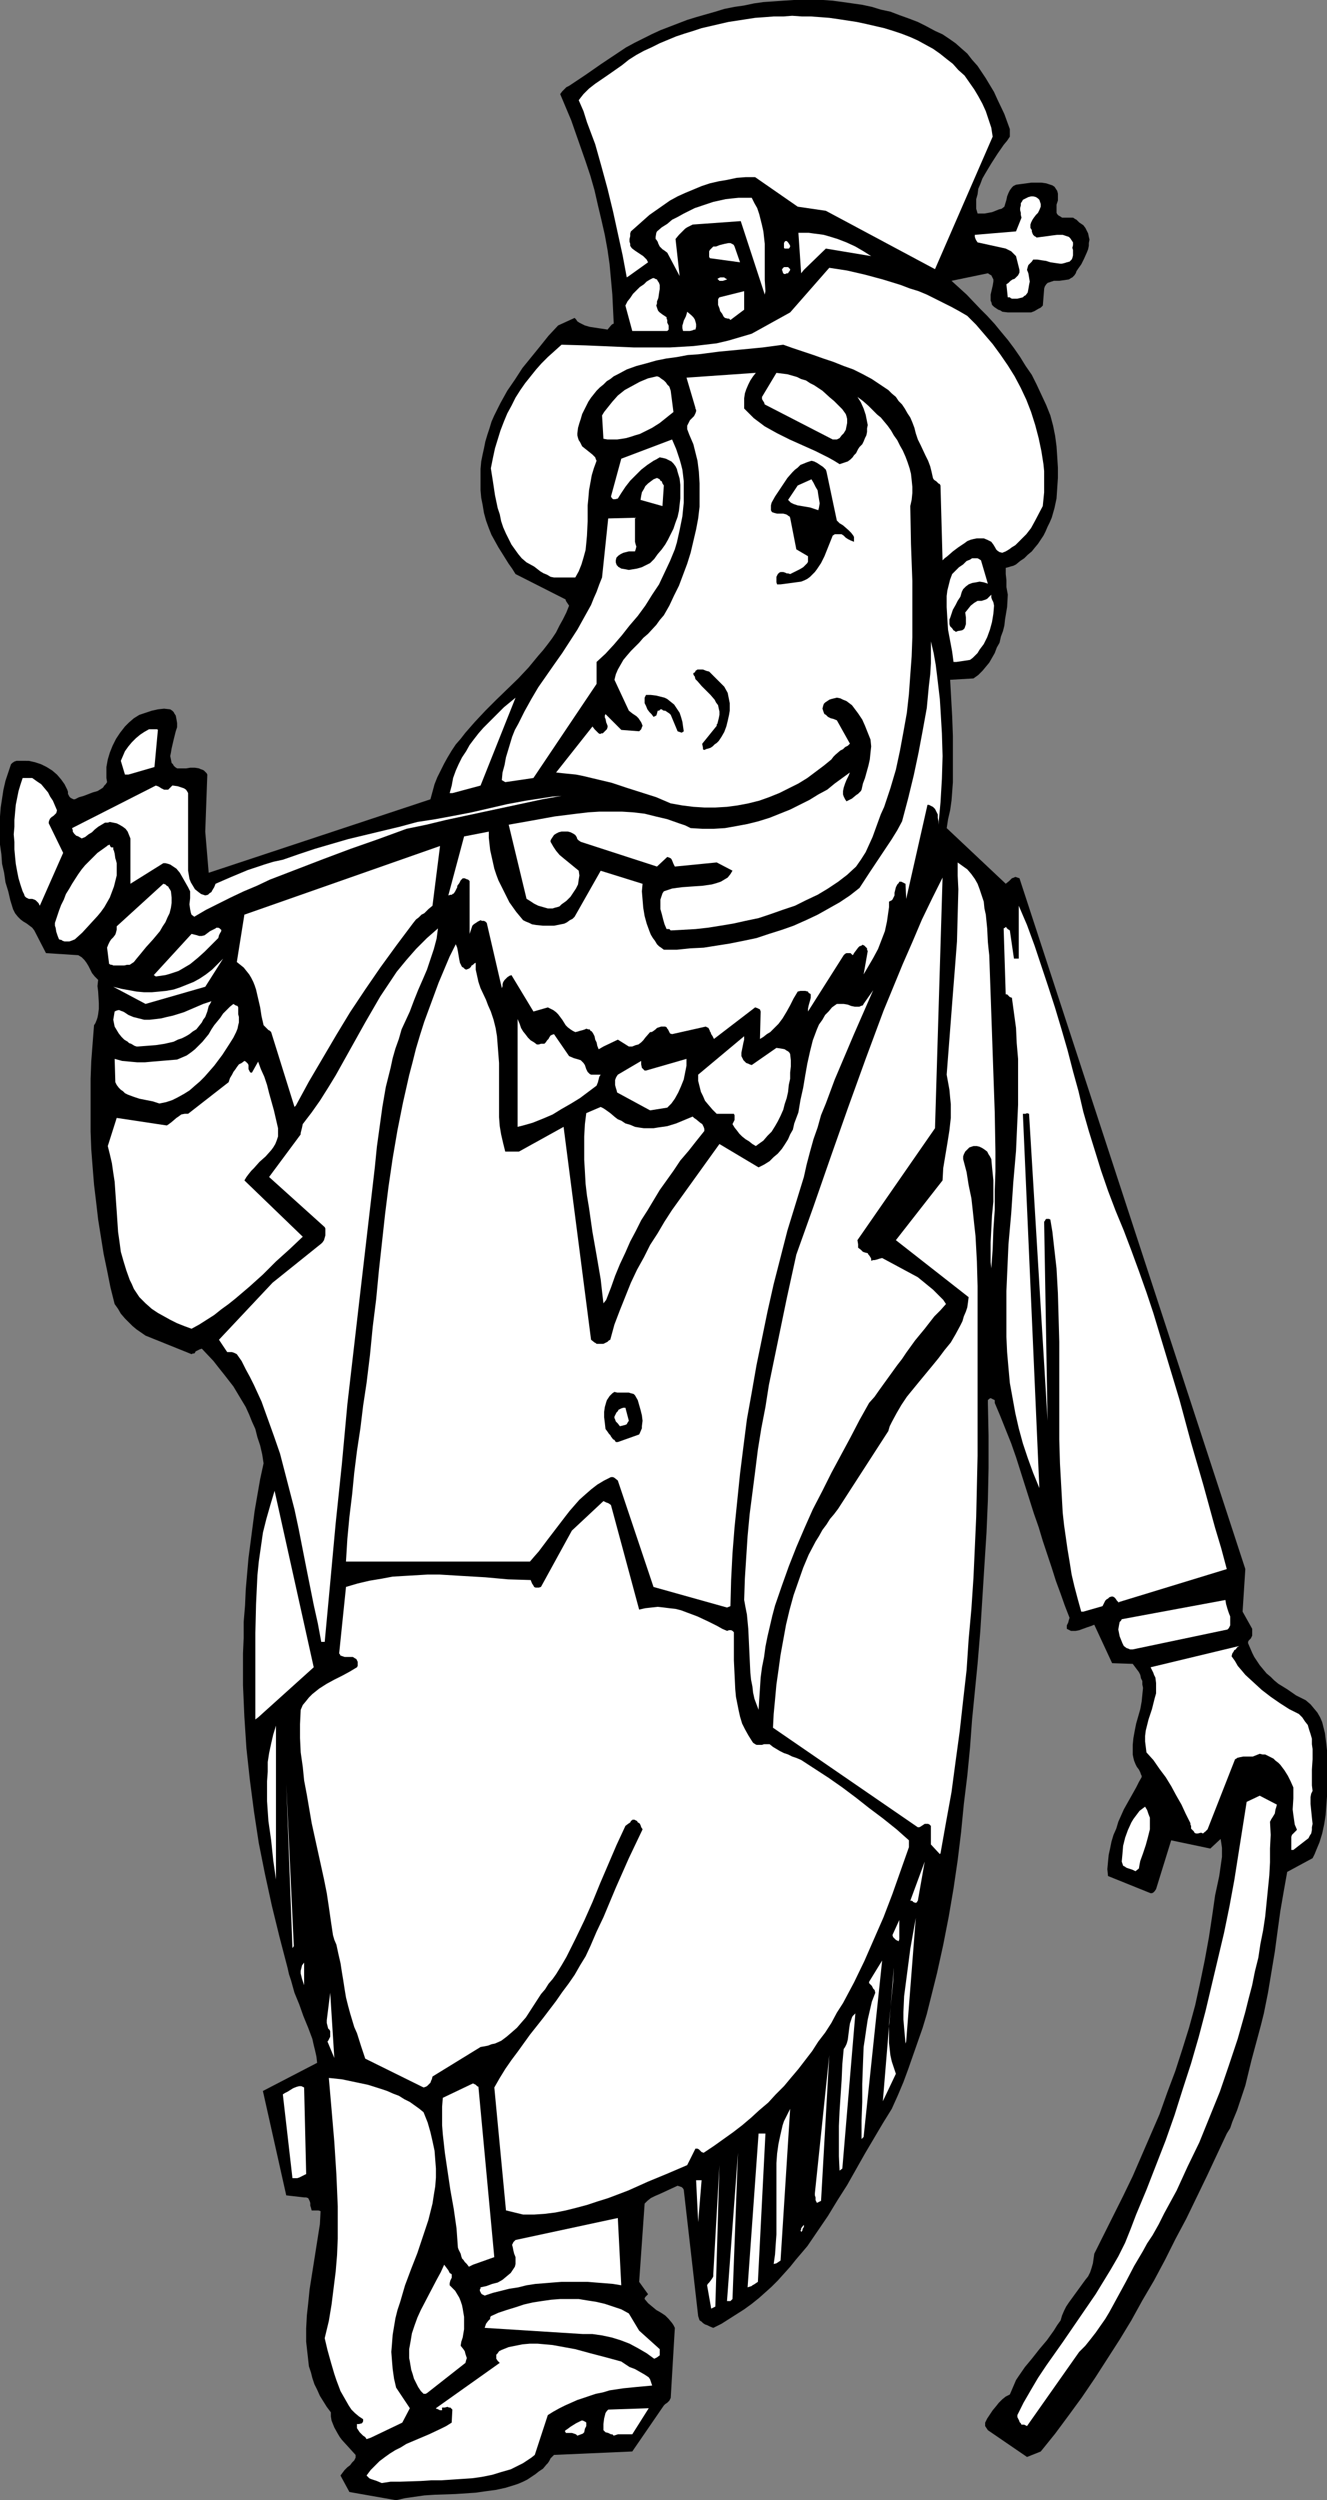 <?xml version="1.0" encoding="UTF-8" standalone="no"?>
<svg
   version="1.0"
   width="82.654mm"
   height="155.668mm"
   id="svg85"
   sodipodi:docname="Leprechaun 07.wmf"
   xmlns:inkscape="http://www.inkscape.org/namespaces/inkscape"
   xmlns:sodipodi="http://sodipodi.sourceforge.net/DTD/sodipodi-0.dtd"
   xmlns="http://www.w3.org/2000/svg"
   xmlns:svg="http://www.w3.org/2000/svg">
  <rect width="100%" height="100%" fill="#808080" stroke="none"/>
  <sodipodi:namedview
     id="namedview85"
     pagecolor="#ffffff"
     bordercolor="#000000"
     borderopacity="0.25"
     inkscape:showpageshadow="2"
     inkscape:pageopacity="0.0"
     inkscape:pagecheckerboard="0"
     inkscape:deskcolor="#d1d1d1"
     inkscape:document-units="mm" />
  <defs
     id="defs1">
    <pattern
       id="WMFhbasepattern"
       patternUnits="userSpaceOnUse"
       width="6"
       height="6"
       x="0"
       y="0" />
  </defs>
  <path
     style="fill:#000000;fill-opacity:1;fill-rule:evenodd;stroke:none"
     d="m 93.249,588.353 2.101,-0.485 2.263,-0.323 2.263,-0.323 2.424,-0.162 4.848,-0.162 4.848,-0.323 2.263,-0.323 2.424,-0.323 2.263,-0.485 2.101,-0.646 0.97,-0.323 1.131,-0.485 0.97,-0.485 0.97,-0.646 0.97,-0.646 0.808,-0.646 0.97,-0.646 0.808,-0.97 0.323,-0.323 0.323,-0.485 0.162,-0.323 0.162,-0.323 0.485,-0.485 0.323,-0.323 18.424,-0.808 7.434,-10.827 0.323,-0.323 0.485,-0.323 0.485,-0.485 0.162,-0.323 0.162,-0.323 0.97,-16.482 -0.323,-0.646 -0.323,-0.485 -0.808,-0.97 -0.808,-0.808 -0.97,-0.646 -1.131,-0.646 -0.97,-0.808 -0.97,-0.808 -0.808,-0.97 v -0.162 l 0.162,-0.323 0.323,-0.323 0.323,-0.323 -2.101,-2.909 1.293,-18.421 0.646,-0.646 0.808,-0.646 0.97,-0.485 1.131,-0.485 2.101,-0.97 2.101,-0.97 0.485,0.162 0.485,0.162 0.323,0.323 0.162,0.323 3.394,29.733 0.162,0.485 0.162,0.485 0.485,0.323 0.323,0.323 0.485,0.323 0.485,0.162 0.646,0.323 0.808,0.323 1.939,-0.97 1.778,-1.131 1.778,-1.131 1.778,-1.131 1.778,-1.293 1.616,-1.293 1.454,-1.293 1.616,-1.454 1.454,-1.454 1.454,-1.616 1.454,-1.616 1.293,-1.616 2.747,-3.232 2.424,-3.555 2.424,-3.555 2.263,-3.717 2.263,-3.555 2.101,-3.717 2.101,-3.717 2.101,-3.555 2.101,-3.555 2.101,-3.393 1.454,-3.232 1.293,-3.07 1.131,-3.07 1.131,-3.232 1.131,-3.232 1.131,-3.232 0.97,-3.232 0.808,-3.232 0.808,-3.232 0.808,-3.232 1.454,-6.625 1.293,-6.625 1.131,-6.625 0.97,-6.625 0.808,-6.625 0.646,-6.625 0.808,-6.625 0.646,-6.625 0.485,-6.625 1.293,-13.089 0.646,-7.756 0.485,-7.756 0.485,-7.756 0.485,-7.595 0.323,-7.595 0.162,-7.595 v -7.595 l -0.162,-7.756 v -0.323 -0.323 l 0.162,-0.162 0.162,-0.162 0.323,-0.162 0.323,0.162 0.323,0.162 0.323,0.162 v 0.323 0.323 l 1.293,3.07 1.293,3.232 1.293,3.232 1.131,3.232 2.101,6.625 2.101,6.625 1.131,3.232 0.97,3.232 2.101,6.302 0.97,3.07 1.131,3.07 0.97,2.747 1.131,2.909 -0.162,0.485 -0.162,0.646 -0.323,0.646 v 0.323 0.485 l 0.323,0.162 0.323,0.162 0.323,0.162 h 0.323 0.808 l 0.808,-0.162 1.778,-0.646 0.97,-0.323 0.808,-0.323 4.202,9.049 4.848,0.162 0.485,0.646 0.485,0.646 0.485,0.646 0.323,0.646 0.162,0.808 0.323,0.646 v 0.808 l 0.162,0.808 -0.162,1.616 -0.162,1.616 -0.323,1.778 -0.97,3.393 -0.323,1.616 -0.323,1.778 -0.162,1.616 v 1.616 0.646 l 0.162,0.808 0.162,0.646 0.323,0.808 0.323,0.646 0.485,0.646 0.323,0.646 0.162,0.485 0.162,0.323 v 0.162 0.162 0 l -0.646,1.131 -0.646,1.293 -1.454,2.585 -1.454,2.585 -1.293,2.909 -0.485,1.616 -0.646,1.454 -0.485,1.616 -0.323,1.616 -0.323,1.454 -0.162,1.616 -0.162,1.778 0.162,1.616 10.02,4.04 h 0.323 l 0.323,-0.162 0.323,-0.323 0.323,-0.485 3.555,-11.473 9.212,1.939 2.424,-2.262 0.162,0.97 0.162,1.131 v 0.97 1.131 l -0.323,2.262 -0.323,2.262 -0.485,2.262 -0.485,2.262 -0.323,2.262 -0.323,2.262 -0.808,5.332 -0.97,5.333 -1.131,5.494 -1.131,5.171 -1.454,5.332 -1.616,5.171 -1.616,5.009 -1.939,5.171 -1.778,5.009 -2.101,4.848 -2.101,4.848 -2.101,4.848 -2.263,4.686 -2.263,4.525 -2.263,4.525 -2.263,4.525 -0.162,1.131 -0.162,1.131 -0.323,1.131 -0.323,0.97 -0.485,0.97 -0.646,0.808 -1.293,1.778 -1.293,1.778 -1.293,1.778 -0.646,0.97 -0.485,0.97 -0.485,1.131 -0.323,1.131 -0.808,1.131 -0.808,1.293 -1.616,2.262 -1.778,2.101 -1.778,2.262 -1.616,1.939 -1.454,2.101 -0.646,0.97 -0.485,1.131 -0.485,1.131 -0.485,1.131 -0.97,0.485 -0.808,0.646 -0.808,0.808 -0.646,0.808 -0.808,0.97 -0.646,0.97 -0.646,0.97 -0.485,0.97 v 0.323 0.485 l 0.323,0.485 0.323,0.485 9.212,6.302 3.232,-1.293 3.394,-4.201 3.232,-4.363 3.071,-4.201 3.071,-4.525 2.909,-4.525 2.909,-4.525 2.747,-4.525 2.586,-4.686 2.747,-4.686 2.586,-4.848 2.424,-4.848 2.586,-4.848 4.848,-10.019 4.687,-10.019 0.808,-1.293 0.485,-1.454 1.131,-2.747 0.97,-2.909 0.97,-2.909 1.454,-5.979 1.616,-5.979 0.646,-2.424 0.646,-2.585 0.485,-2.424 0.485,-2.424 0.808,-4.848 0.808,-4.848 0.323,-2.424 0.323,-2.424 0.646,-4.686 0.808,-4.686 0.808,-4.525 5.98,-3.232 0.485,-0.97 0.323,-0.808 0.808,-1.939 0.646,-2.101 0.485,-2.262 0.323,-2.101 0.162,-2.262 0.162,-2.101 v -2.101 -5.817 -2.909 l -0.162,-1.454 -0.162,-1.293 -0.162,-1.293 -0.323,-1.293 -0.323,-1.293 -0.485,-1.131 -0.646,-1.131 -0.808,-0.97 -0.808,-0.97 -1.131,-0.97 -2.263,-1.131 -2.101,-1.454 -2.101,-1.293 -0.97,-0.808 -0.808,-0.808 -0.97,-0.808 -0.808,-0.97 -0.808,-0.97 -0.646,-0.97 -0.646,-0.97 -0.485,-0.97 -0.485,-1.131 -0.485,-1.131 v -0.323 l 0.162,-0.323 0.162,-0.162 0.323,-0.323 0.162,-0.323 0.162,-0.323 v -1.616 l -2.263,-4.04 0.646,-10.019 -53.17,-162.561 -0.485,-0.162 -0.485,-0.162 -0.323,0.162 -0.485,0.162 -0.646,0.646 -0.808,0.646 -13.898,-13.089 0.323,-2.101 0.485,-2.101 0.323,-2.262 0.162,-2.101 0.162,-2.262 v -2.101 -4.363 -4.363 l -0.162,-4.525 -0.485,-8.726 5.495,-0.323 1.131,-0.808 0.97,-0.97 0.808,-0.97 0.808,-0.97 0.646,-1.131 0.646,-1.131 0.485,-1.293 0.646,-1.131 0.323,-1.454 0.485,-1.293 0.323,-1.293 0.162,-1.454 0.485,-2.909 0.162,-2.909 -0.323,-1.778 v -1.616 l -0.162,-1.454 v -1.454 l 0.646,-0.162 0.485,-0.162 0.646,-0.162 0.646,-0.323 0.97,-0.808 0.97,-0.646 0.808,-0.808 0.97,-0.808 0.646,-0.808 0.808,-0.97 0.646,-0.97 0.646,-0.97 0.485,-0.97 0.485,-1.131 0.485,-0.97 0.485,-1.131 0.646,-2.262 0.485,-2.262 0.162,-2.424 0.162,-2.424 v -2.424 l -0.162,-2.585 -0.162,-2.424 -0.323,-2.424 -0.485,-2.424 -0.646,-2.424 -0.97,-2.424 -1.131,-2.424 -1.131,-2.424 -1.131,-2.262 -1.454,-2.101 -1.293,-2.101 -1.454,-2.101 -1.454,-1.939 -1.616,-1.939 -1.454,-1.778 -1.778,-1.939 -1.616,-1.616 -3.232,-3.393 -3.555,-3.232 8.565,-1.778 0.485,0.323 0.323,0.162 0.162,0.323 0.162,0.323 0.162,0.323 v 0.485 l -0.162,0.97 -0.485,2.101 v 0.97 0.485 l 0.162,0.323 0.162,0.646 0.485,0.485 0.485,0.323 0.485,0.323 0.485,0.162 0.485,0.323 1.293,0.162 h 1.293 1.293 2.909 l 0.808,-0.323 0.808,-0.485 0.646,-0.323 0.485,-0.485 0.323,-4.04 0.162,-0.485 0.323,-0.485 0.323,-0.323 0.485,-0.162 0.485,-0.162 0.485,-0.162 h 1.293 l 1.131,-0.162 1.131,-0.162 0.485,-0.323 0.323,-0.162 0.485,-0.485 0.323,-0.485 0.162,-0.485 0.323,-0.485 0.808,-1.131 0.646,-1.293 0.646,-1.454 0.323,-0.808 0.162,-0.808 v -0.646 l 0.162,-0.808 -0.162,-0.646 -0.162,-0.808 -0.323,-0.646 -0.323,-0.646 -0.485,-0.646 -0.485,-0.323 -0.485,-0.323 -0.323,-0.323 -0.323,-0.323 -0.323,-0.162 -0.485,-0.323 h -2.586 l -0.485,-0.323 -0.323,-0.162 -0.323,-0.323 -0.162,-0.323 V 49.608 49.124 48.154 l 0.162,-0.485 0.162,-0.485 v -1.131 -0.485 l -0.162,-0.646 -0.323,-0.485 -0.323,-0.485 -0.485,-0.323 -0.485,-0.162 -0.97,-0.323 -1.131,-0.162 h -1.131 -1.293 l -1.131,0.162 -2.424,0.323 -0.646,0.323 -0.323,0.323 -0.485,0.646 -0.323,0.646 -0.323,0.808 -0.162,0.808 -0.485,1.616 -0.646,0.485 -0.646,0.162 -0.808,0.323 -0.808,0.323 -1.778,0.323 h -1.616 L 229.81,49.124 v -1.131 -1.131 l 0.323,-1.131 0.162,-1.293 0.485,-1.131 0.485,-1.293 0.646,-1.131 1.454,-2.424 1.454,-2.262 1.454,-2.101 0.808,-0.97 0.646,-0.97 V 31.349 30.379 l -1.293,-3.555 -1.616,-3.393 -0.808,-1.778 -0.97,-1.616 -0.97,-1.616 -0.97,-1.454 -0.97,-1.454 -1.293,-1.454 -1.131,-1.454 -1.293,-1.131 -1.454,-1.293 -1.616,-1.131 L 221.891,8.08 220.113,7.272 218.012,6.14 216.073,5.171 213.972,4.363 211.71,3.555 209.609,2.747 207.346,2.262 205.245,1.616 202.983,1.131 200.72,0.808 198.458,0.485 196.033,0.162 193.771,0 h -2.263 -2.424 -2.263 l -2.424,0.162 -2.263,0.162 -2.424,0.162 -2.263,0.323 -2.263,0.485 -2.263,0.323 -2.424,0.485 -2.101,0.646 -2.263,0.646 -2.263,0.646 -2.101,0.646 -2.101,0.808 -2.101,0.808 -2.101,0.808 -2.101,0.97 -1.939,0.97 -1.939,0.97 -2.101,1.131 -1.939,1.293 -3.879,2.585 -3.717,2.585 -3.879,2.585 -0.646,0.323 -0.485,0.485 -0.485,0.485 -0.485,0.646 1.293,3.07 1.293,3.07 1.131,3.232 1.131,3.232 1.131,3.232 1.131,3.393 0.97,3.393 0.808,3.555 0.808,3.393 0.808,3.555 0.646,3.555 0.485,3.393 0.323,3.555 0.323,3.555 0.162,3.393 0.162,3.393 -0.162,0.162 h -0.162 l -0.323,0.323 -0.808,0.97 -0.97,-0.162 -1.131,-0.162 -2.101,-0.323 -1.131,-0.323 -0.97,-0.485 -0.323,-0.162 -0.485,-0.323 -0.323,-0.485 -0.323,-0.323 -3.879,1.778 -2.263,2.424 -1.939,2.424 -2.101,2.585 -2.101,2.585 -1.778,2.747 -1.778,2.585 -1.616,2.909 -1.454,2.909 -0.646,1.454 -0.485,1.616 -0.485,1.454 -0.485,1.616 -0.323,1.616 -0.323,1.454 -0.323,1.616 -0.162,1.778 v 1.616 1.616 1.778 l 0.162,1.778 0.323,1.616 0.323,1.939 0.485,1.778 0.646,1.778 0.646,1.616 0.808,1.454 0.808,1.454 0.808,1.293 1.616,2.585 0.808,1.131 0.808,1.293 11.798,5.979 v 0 0.162 l 0.162,0.323 0.323,0.485 0.323,0.485 -0.646,1.616 -0.808,1.616 -0.808,1.454 -0.808,1.616 -0.97,1.454 -0.97,1.293 -1.131,1.454 -1.131,1.293 -2.263,2.747 -2.424,2.585 -5.172,5.009 -2.586,2.585 -2.424,2.585 -2.263,2.585 -1.131,1.454 -1.131,1.293 -0.97,1.454 -0.97,1.616 -0.808,1.454 -0.808,1.616 -0.808,1.616 -0.646,1.616 -0.485,1.778 -0.485,1.778 -52.2,17.29 -0.808,-9.695 0.485,-13.412 -0.162,-0.323 -0.323,-0.323 -0.323,-0.323 -0.323,-0.162 -0.485,-0.162 -0.323,-0.162 -0.97,-0.162 h -1.131 l -0.97,0.162 h -1.131 -0.97 l -0.485,-0.323 -0.323,-0.323 -0.162,-0.323 -0.323,-0.323 -0.162,-0.808 -0.162,-0.808 0.162,-0.808 0.162,-0.97 0.485,-2.101 0.485,-1.939 0.323,-0.97 v -0.97 l -0.162,-0.97 -0.162,-0.808 -0.323,-0.485 -0.162,-0.323 -0.323,-0.323 -0.485,-0.323 -1.454,-0.162 -1.454,0.162 -1.454,0.323 -1.454,0.485 -1.454,0.485 -1.293,0.808 -1.131,0.97 -0.97,0.97 -1.131,1.454 -0.97,1.454 -0.808,1.616 -0.646,1.616 -0.485,1.616 -0.323,1.778 v 0.808 0.97 0.808 l 0.162,0.97 -0.323,0.485 -0.323,0.323 -0.323,0.485 -0.485,0.323 -0.808,0.485 -1.131,0.323 -2.101,0.808 -1.131,0.323 -0.97,0.485 h -0.323 l -0.323,-0.162 -0.323,-0.162 -0.323,-0.323 -0.162,-0.323 -0.162,-0.323 v -0.485 l -0.162,-0.485 -0.646,-1.293 -0.808,-1.131 -0.97,-1.131 -1.131,-0.97 -1.293,-0.808 -1.293,-0.646 -1.454,-0.485 -1.454,-0.323 H 5.495 4.848 3.879 l -0.485,0.162 -0.485,0.323 -0.323,0.323 -0.646,1.939 -0.646,1.939 -0.485,2.101 -0.323,2.101 -0.323,2.101 L 0,192.132 v 2.262 2.262 2.101 l 0.323,2.262 0.162,2.262 0.485,2.101 0.323,2.262 0.646,2.101 0.485,2.101 0.646,2.101 0.485,0.97 0.646,0.808 0.646,0.646 0.646,0.485 0.808,0.485 0.646,0.485 0.646,0.485 0.485,0.646 2.747,5.332 7.596,0.485 0.808,0.485 0.646,0.646 0.485,0.646 0.485,0.808 0.808,1.616 0.646,0.808 0.808,0.808 -0.162,1.454 0.162,1.293 0.162,2.747 v 1.293 l -0.162,1.293 -0.162,0.808 -0.162,0.485 -0.323,0.808 -0.323,0.485 -0.323,4.201 -0.323,4.201 -0.162,4.201 v 4.201 4.201 4.04 l 0.162,4.201 0.323,4.201 0.323,4.04 0.485,4.04 0.485,4.201 0.646,4.04 0.646,4.04 0.808,3.878 0.808,4.04 0.97,3.878 0.808,1.131 0.646,1.131 0.97,1.131 0.808,0.808 0.97,0.97 0.97,0.808 2.101,1.454 10.828,4.363 0.323,-0.162 h 0.323 l 0.162,-0.162 0.162,-0.323 0.323,-0.162 0.323,-0.162 0.323,-0.162 0.485,-0.162 2.747,2.909 1.131,1.454 1.293,1.616 1.131,1.454 1.131,1.454 0.97,1.616 0.97,1.616 0.97,1.616 0.808,1.778 0.646,1.616 0.808,1.778 0.485,1.939 0.646,1.939 0.485,2.101 0.323,2.101 -0.808,3.717 -0.646,3.717 -0.646,3.717 -0.485,3.717 -0.485,3.717 -0.485,3.717 -0.323,3.717 -0.323,3.717 -0.162,3.717 -0.323,3.878 v 3.717 l -0.162,3.717 v 3.717 3.717 l 0.162,3.717 0.162,3.717 0.485,7.433 0.808,7.433 0.97,7.433 1.131,7.433 1.454,7.272 1.616,7.433 1.778,7.272 1.939,7.433 0.323,1.454 0.485,1.454 0.808,2.909 1.131,2.747 0.97,2.747 1.131,2.747 0.97,2.585 0.323,1.454 0.323,1.293 0.323,1.454 0.162,1.454 -12.767,6.625 5.495,24.562 4.202,0.485 h 0.323 0.162 l 0.485,0.162 0.162,0.323 0.162,0.323 0.162,0.485 v 0.646 l 0.162,0.485 0.162,0.646 h 0.97 0.646 l 0.485,0.162 -0.162,3.07 -0.485,3.07 -0.97,6.14 -0.97,6.14 -0.323,3.232 -0.323,2.909 -0.162,3.07 v 3.07 l 0.162,1.454 0.162,1.454 0.162,1.454 0.162,1.454 0.485,1.454 0.323,1.293 0.485,1.454 0.646,1.293 0.646,1.454 0.808,1.293 0.808,1.293 0.97,1.293 v 0.97 l 0.162,0.97 0.323,0.808 0.323,0.808 0.808,1.454 0.485,0.808 0.485,0.646 3.232,3.555 v 0.323 0.323 l -0.162,0.323 -0.162,0.323 -0.485,0.485 -0.485,0.646 -0.646,0.485 -0.646,0.646 -0.485,0.646 -0.485,0.646 2.101,3.878 z"
     id="path1" />
  <path
     style="fill:#ffffff;fill-opacity:1;fill-rule:evenodd;stroke:none"
     d="M 89.855,584.313 91.956,583.99 h 2.263 l 4.848,-0.162 2.424,-0.162 h 2.424 l 2.424,-0.162 2.424,-0.162 2.424,-0.162 2.263,-0.323 2.424,-0.485 2.101,-0.646 2.263,-0.646 1.939,-0.97 0.97,-0.485 0.97,-0.646 0.97,-0.646 0.808,-0.646 3.071,-9.372 1.293,-0.808 1.454,-0.808 1.293,-0.646 1.454,-0.646 1.454,-0.646 1.454,-0.485 1.454,-0.485 1.454,-0.485 1.616,-0.323 1.616,-0.485 3.232,-0.485 3.232,-0.323 3.555,-0.323 -0.162,-0.485 -0.162,-0.485 -0.162,-0.485 -0.323,-0.485 -0.485,-0.323 -0.485,-0.323 -1.131,-0.646 -1.131,-0.646 -1.293,-0.485 -0.97,-0.646 -0.485,-0.323 -0.485,-0.323 -3.555,-0.97 -3.717,-0.97 -3.555,-0.97 -1.778,-0.323 -1.778,-0.323 -1.778,-0.323 -1.778,-0.162 -1.778,-0.162 h -1.778 l -1.778,0.162 -1.616,0.323 -1.616,0.323 -1.616,0.646 -0.646,0.323 -0.323,0.485 -0.323,0.323 v 0.162 0 0.323 0.162 0.323 l 0.323,0.485 0.162,0.162 0.323,0.323 -15.03,10.665 0.162,0.162 h 0.162 l 0.646,0.323 h 0.323 0.162 v -0.162 -0.162 -0.323 h 0.323 0.323 l 0.646,-0.162 0.323,0.162 h 0.323 l 0.162,0.162 0.323,0.323 -0.162,3.07 -1.293,0.808 -1.293,0.646 -2.747,1.293 -5.333,2.262 -1.293,0.808 -1.293,0.646 -1.293,0.808 -1.131,0.808 -1.293,0.97 -0.97,0.97 -1.131,1.131 -0.97,1.293 0.323,0.323 0.323,0.323 0.323,0.162 0.485,0.162 0.97,0.323 z"
     id="path2" />
  <path
     style="fill:#ffffff;fill-opacity:1;fill-rule:evenodd;stroke:none"
     d="m 87.27,573.648 7.434,-3.555 1.778,-3.393 -3.232,-4.848 -0.485,-2.101 -0.323,-2.262 -0.162,-1.939 -0.162,-2.101 0.162,-1.939 0.162,-2.101 0.323,-1.939 0.323,-1.939 0.485,-1.939 0.646,-1.939 1.131,-3.878 1.454,-3.878 1.454,-3.717 1.293,-3.878 1.293,-3.878 0.485,-1.939 0.485,-1.939 0.323,-2.101 0.323,-1.939 0.162,-2.101 v -2.101 l -0.162,-2.101 -0.162,-2.101 -0.485,-2.262 -0.485,-2.101 -0.646,-2.262 -0.97,-2.424 -0.97,-0.808 -1.131,-0.808 -1.131,-0.808 -1.293,-0.646 -1.293,-0.808 -1.293,-0.485 -1.454,-0.646 -1.454,-0.485 -3.071,-0.97 -3.071,-0.646 -3.071,-0.646 -3.071,-0.323 0.646,7.433 0.646,7.595 0.485,7.595 0.162,3.717 0.162,3.878 v 3.717 3.878 l -0.162,3.878 -0.323,3.878 -0.485,3.878 -0.485,3.878 -0.646,3.878 -0.97,4.04 0.646,2.747 0.808,2.909 0.808,2.747 0.485,1.454 0.485,1.293 0.485,1.293 0.646,1.131 0.646,1.131 0.646,1.131 0.646,0.97 0.808,0.808 0.97,0.808 0.97,0.646 v 0.323 0.162 l -0.162,0.323 -0.162,0.162 -0.646,0.162 h -0.162 -0.323 v 0.323 0.323 0.323 l 0.323,0.485 0.323,0.485 0.808,0.808 0.485,0.323 0.323,0.485 z"
     id="path3" />
  <path
     style="fill:#ffffff;fill-opacity:1;fill-rule:evenodd;stroke:none"
     d="m 137.207,572.679 0.162,-0.162 0.162,-0.162 0.162,-0.808 0.323,-0.646 v -0.808 l -0.162,-0.162 -0.323,-0.162 -0.323,-0.162 h -0.323 l -0.646,0.323 -0.646,0.323 -1.293,0.808 -0.646,0.485 -0.485,0.323 -0.162,0.162 v 0.162 l 0.162,0.162 v 0.162 h 0.485 0.97 l 0.485,0.162 0.485,0.162 0.162,0.162 0.162,0.162 z"
     id="path4" />
  <path
     style="fill:#ffffff;fill-opacity:1;fill-rule:evenodd;stroke:none"
     d="m 145.449,572.841 h 3.394 l 3.879,-6.14 -9.535,0.323 -0.323,0.323 -0.323,0.485 -0.162,0.646 -0.162,0.646 -0.162,1.293 v 1.454 l 0.323,0.323 0.162,0.162 0.646,0.162 0.646,0.323 h 0.323 l 0.323,0.323 z"
     id="path5" />
  <path
     style="fill:#ffffff;fill-opacity:1;fill-rule:evenodd;stroke:none"
     d="m 241.769,570.901 12.282,-17.452 1.454,-1.454 1.293,-1.616 1.131,-1.454 1.131,-1.616 1.131,-1.616 0.97,-1.616 1.939,-3.555 1.939,-3.555 1.939,-3.717 2.101,-3.555 0.97,-1.778 1.293,-1.939 1.454,-2.585 1.293,-2.585 2.909,-5.332 2.586,-5.656 2.747,-5.656 2.424,-5.979 2.424,-5.979 2.101,-6.14 2.101,-6.302 1.778,-6.302 0.808,-3.232 0.808,-3.07 0.646,-3.232 0.808,-3.232 0.485,-3.232 0.646,-3.232 0.485,-3.232 0.323,-3.232 0.323,-3.232 0.323,-3.232 0.162,-3.07 v -3.232 l 0.162,-3.232 -0.162,-3.07 0.323,-0.646 0.323,-0.485 0.485,-0.808 0.162,-0.97 0.162,-0.485 0.162,-0.646 -4.04,-2.101 -3.071,1.454 -0.97,6.14 -0.97,6.14 -0.97,6.14 -1.131,6.14 -1.293,6.302 -1.454,6.14 -1.454,6.14 -1.454,6.14 -1.616,6.14 -1.778,6.14 -1.939,5.979 -1.939,6.14 -2.101,5.979 -2.263,5.817 -2.263,5.817 -2.424,5.817 -1.293,3.393 -1.293,3.232 -1.616,3.232 -1.778,3.07 -1.778,2.909 -1.778,2.909 -3.879,5.656 -3.879,5.656 -3.879,5.494 -1.939,2.909 -1.616,2.747 -1.778,3.07 -1.454,2.909 v 0.485 l 0.162,0.323 0.162,0.323 0.162,0.323 v 0.162 l 0.162,0.162 v 0 l 0.162,0.162 0.162,0.323 h 0.646 l 0.323,0.162 z"
     id="path6" />
  <path
     style="fill:#ffffff;fill-opacity:1;fill-rule:evenodd;stroke:none"
     d="m 100.522,563.145 9.05,-7.11 0.162,-0.646 0.162,-0.485 -0.162,-0.485 -0.162,-0.485 -0.162,-0.646 -0.323,-0.485 -0.646,-0.808 0.162,-0.97 0.323,-0.97 0.162,-0.97 0.162,-0.97 v -0.97 -0.97 -0.97 l -0.162,-0.97 -0.162,-0.97 -0.162,-0.808 -0.323,-0.97 -0.323,-0.808 -0.485,-0.808 -0.485,-0.808 -0.646,-0.646 -0.646,-0.646 v -0.323 -0.162 l 0.162,-0.646 0.323,-0.646 v -0.323 -0.485 l -0.485,-0.323 -0.323,-0.646 -0.485,-0.646 -0.485,-0.646 -0.808,1.778 -0.97,1.778 -1.778,3.393 -1.939,3.717 -0.808,1.778 -0.646,1.778 -0.646,1.939 -0.323,1.939 -0.323,1.778 v 1.131 0.97 l 0.162,0.808 0.162,0.97 0.162,0.97 0.323,0.97 0.323,1.131 0.485,0.97 0.485,0.97 0.646,0.97 v 0 l 0.162,0.162 0.323,0.323 0.162,0.162 h 0.323 0.162 z"
     id="path7" />
  <path
     style="fill:#ffffff;fill-opacity:1;fill-rule:evenodd;stroke:none"
     d="m 154.661,554.742 0.646,-0.485 v -0.162 -0.485 -0.808 l -4.848,-4.363 -2.424,-4.04 -1.778,-0.97 -1.939,-0.646 -1.939,-0.646 -2.101,-0.485 -2.101,-0.323 -1.939,-0.323 h -2.263 -2.101 l -2.101,0.162 -2.263,0.323 -2.101,0.323 -2.101,0.485 -1.939,0.646 -2.101,0.646 -1.939,0.646 -1.778,0.808 -0.162,0.323 v 0.323 l -0.485,0.485 -0.485,0.646 -0.162,0.485 -0.162,0.485 23.11,1.454 h 2.263 l 2.263,0.323 2.263,0.485 2.101,0.646 2.101,0.808 2.101,1.131 1.939,1.131 1.778,1.293 z"
     id="path8" />
  <path
     style="fill:#ffffff;fill-opacity:1;fill-rule:evenodd;stroke:none"
     d="m 168.398,542.785 0.97,-33.288 -1.454,25.693 v 0.485 l -0.162,0.323 -0.323,0.485 -0.485,0.646 -0.323,0.323 -0.162,0.323 0.97,5.494 z"
     id="path9" />
  <path
     style="fill:#ffffff;fill-opacity:1;fill-rule:evenodd;stroke:none"
     d="m 171.953,541.492 0.485,-0.485 1.293,-34.419 -2.586,34.904 z"
     id="path10" />
  <path
     style="fill:#ffffff;fill-opacity:1;fill-rule:evenodd;stroke:none"
     d="m 114.097,540.199 1.939,-0.646 1.939,-0.485 1.939,-0.485 2.101,-0.323 1.939,-0.485 2.101,-0.323 2.101,-0.162 1.939,-0.162 2.101,-0.162 h 4.04 2.101 l 1.939,0.162 2.101,0.162 1.939,0.162 1.939,0.323 -0.808,-15.836 -24.08,5.171 -0.323,0.323 -0.162,0.162 -0.162,0.323 -0.162,0.323 0.162,0.646 0.162,0.808 0.162,0.646 0.323,0.808 v 0.808 0.485 0.323 l -0.162,0.646 -0.323,0.485 -0.646,0.97 -0.97,0.808 -0.97,0.808 -1.131,0.646 -1.293,0.323 -1.293,0.485 -1.454,0.323 v 0.323 l -0.162,0.162 v 0.323 l 0.162,0.323 0.162,0.323 0.162,0.162 0.323,0.162 z"
     id="path11" />
  <path
     style="fill:#ffffff;fill-opacity:1;fill-rule:evenodd;stroke:none"
     d="m 176.963,537.937 0.162,-0.162 0.323,-0.162 0.485,-0.323 0.485,-0.323 1.778,-34.904 h -1.616 l -2.586,36.196 z"
     id="path12" />
  <path
     style="fill:#ffffff;fill-opacity:1;fill-rule:evenodd;stroke:none"
     d="m 111.35,532.928 5.01,-1.778 -3.717,-39.913 v -0.162 l -0.323,-0.162 -0.323,-0.323 -0.646,-0.323 -7.111,3.393 -0.162,2.101 v 2.262 2.101 l 0.162,2.101 0.485,4.363 0.646,4.363 0.646,4.363 0.808,4.525 0.646,4.525 0.162,2.262 0.162,2.262 0.162,0.485 0.162,0.323 0.323,0.646 0.162,0.646 0.162,0.485 0.323,0.323 0.323,0.485 0.485,0.485 0.485,0.646 z"
     id="path13" />
  <path
     style="fill:#ffffff;fill-opacity:1;fill-rule:evenodd;stroke:none"
     d="m 182.781,532.604 0.97,-0.646 2.263,-35.712 -0.485,0.97 -0.485,0.97 -0.485,0.97 -0.323,0.97 -0.485,2.101 -0.485,2.262 -0.323,2.262 -0.162,2.262 v 2.262 2.424 4.848 4.848 2.424 l -0.162,2.262 -0.162,2.424 -0.323,2.262 z"
     id="path14" />
  <path
     style="fill:#ffffff;fill-opacity:1;fill-rule:evenodd;stroke:none"
     d="m 188.761,525.171 v -0.162 l 0.162,-0.162 v -0.323 l 0.323,-0.485 v -0.646 0.162 l -0.162,0.162 -0.485,0.646 v 0.323 l -0.162,0.162 0.162,0.323 v 0 z"
     id="path15" />
  <path
     style="fill:#ffffff;fill-opacity:1;fill-rule:evenodd;stroke:none"
     d="m 164.358,522.909 0.808,-9.857 h -1.293 z"
     id="path16" />
  <path
     style="fill:#ffffff;fill-opacity:1;fill-rule:evenodd;stroke:none"
     d="m 123.147,521.131 h 2.586 l 2.424,-0.162 2.586,-0.323 2.424,-0.485 2.586,-0.646 2.424,-0.646 2.424,-0.808 2.586,-0.808 4.687,-1.778 4.687,-2.101 4.687,-1.939 2.263,-0.97 2.263,-0.97 1.939,-3.878 h 0.323 0.162 l 0.323,0.162 0.162,0.162 0.162,0.162 0.323,0.323 0.485,0.162 2.424,-1.616 2.263,-1.616 2.263,-1.616 2.101,-1.616 2.101,-1.778 1.939,-1.778 2.101,-1.778 1.778,-1.939 1.939,-1.939 1.616,-1.939 1.778,-2.101 1.616,-2.101 1.616,-2.101 1.454,-2.262 1.616,-2.101 1.454,-2.262 1.293,-2.424 1.454,-2.262 2.586,-4.848 2.424,-5.009 2.263,-5.171 2.263,-5.171 2.101,-5.494 1.939,-5.494 1.939,-5.494 v -1.616 l -2.909,-2.585 -3.232,-2.585 -3.232,-2.424 -3.071,-2.424 -3.232,-2.424 -3.232,-2.262 -3.232,-2.101 -3.232,-2.101 -1.131,-0.485 -0.97,-0.323 -0.97,-0.485 -0.97,-0.323 -0.97,-0.485 -0.808,-0.485 -0.808,-0.485 -0.808,-0.646 h -0.646 -0.646 l -0.485,0.162 h -0.808 -0.485 l -0.323,-0.162 -0.485,-0.323 -0.323,-0.485 -0.808,-1.293 -0.808,-1.454 -0.646,-1.293 -0.485,-1.616 -0.323,-1.454 -0.323,-1.616 -0.323,-1.616 -0.162,-1.778 -0.162,-3.393 -0.162,-3.393 v -3.232 -3.393 l -0.162,-0.162 -0.162,-0.162 -0.323,-0.162 h -0.485 l -0.485,0.162 -1.131,-0.485 -1.131,-0.646 -2.263,-1.131 -2.424,-1.131 -2.586,-0.97 -1.293,-0.485 -1.293,-0.323 -1.454,-0.162 -1.293,-0.162 -1.454,-0.162 -1.454,0.162 -1.454,0.162 -1.454,0.323 -6.626,-24.562 -0.162,-0.162 -0.485,-0.323 -0.485,-0.162 -0.646,-0.323 -7.434,6.948 -7.272,13.25 -0.485,0.162 h -0.485 -0.323 l -0.323,-0.162 -0.162,-0.323 -0.323,-0.485 -0.323,-0.808 -5.333,-0.162 -5.333,-0.485 -5.495,-0.323 -5.333,-0.323 h -2.747 l -2.747,0.162 -2.747,0.162 -2.747,0.162 -2.586,0.485 -2.909,0.485 -2.747,0.646 -2.747,0.808 -1.616,15.674 0.162,0.162 0.162,0.323 0.485,0.162 0.485,0.162 h 0.646 0.646 0.646 l 0.485,0.323 0.323,0.162 0.162,0.323 0.162,0.323 v 0.97 l -0.162,0.323 -1.616,0.97 -1.778,0.97 -1.939,0.97 -1.778,0.97 -1.778,1.131 -0.808,0.646 -0.808,0.646 -0.808,0.808 -0.646,0.808 -0.808,0.97 -0.485,1.131 -0.162,3.393 v 3.232 l 0.162,3.393 0.485,3.393 0.323,3.232 0.646,3.393 1.131,6.625 2.909,13.25 0.646,3.232 0.485,3.232 0.485,3.393 0.485,3.232 0.323,1.131 0.485,1.131 0.485,2.262 0.485,2.101 0.323,2.101 0.323,1.939 0.323,2.101 0.323,1.939 0.485,1.939 0.485,1.778 0.485,1.616 0.485,1.616 0.646,1.454 0.97,3.07 0.485,1.454 0.485,1.454 13.737,6.787 0.485,-0.162 0.323,-0.162 0.323,-0.323 0.162,-0.162 0.323,-0.323 0.162,-0.485 0.162,-0.323 0.162,-0.646 11.313,-6.948 0.97,-0.162 0.808,-0.162 0.808,-0.323 0.808,-0.162 1.454,-0.646 1.293,-0.97 1.131,-0.97 1.293,-1.131 0.97,-1.131 1.131,-1.293 1.778,-2.747 1.778,-2.747 0.97,-1.131 0.808,-1.293 0.97,-1.131 0.808,-1.131 1.293,-2.101 1.131,-1.939 2.101,-4.201 2.101,-4.363 1.939,-4.363 1.778,-4.363 1.939,-4.525 1.939,-4.525 2.101,-4.525 0.646,-0.485 0.485,-0.323 0.162,-0.323 0.162,-0.162 h 0.162 v -0.162 h 0.485 l 0.323,0.162 0.323,0.162 0.162,0.323 0.323,0.162 0.162,0.162 0.162,0.323 0.162,0.485 0.323,0.485 -1.616,3.393 -1.616,3.393 -3.071,6.948 -2.909,6.948 -1.616,3.393 -1.454,3.393 -1.131,2.424 -1.293,2.101 -1.293,2.262 -1.454,2.101 -1.454,1.939 -1.454,2.101 -3.071,4.04 -3.071,3.878 -2.909,4.04 -1.454,1.939 -1.454,2.101 -1.293,2.101 -1.293,2.262 2.747,28.925 z"
     id="path17" />
  <path
     style="fill:#ffffff;fill-opacity:1;fill-rule:evenodd;stroke:none"
     d="m 188.599,520.323 0.646,-23.269 z"
     id="path18" />
  <path
     style="fill:#ffffff;fill-opacity:1;fill-rule:evenodd;stroke:none"
     d="m 193.286,517.9 1.939,-34.257 -3.394,32.48 v 0.485 l 0.162,0.485 v 0.646 l 0.323,0.646 z"
     id="path19" />
  <path
     style="fill:#ffffff;fill-opacity:1;fill-rule:evenodd;stroke:none"
     d="m 69.977,512.567 0.485,-0.162 0.97,-0.485 0.646,-0.323 -0.485,-20.36 -0.323,-0.162 -0.323,-0.162 h -0.485 l -0.646,0.162 -0.808,0.323 -1.293,0.808 -0.646,0.323 -0.485,0.323 2.263,19.714 z"
     id="path20" />
  <path
     style="fill:#ffffff;fill-opacity:1;fill-rule:evenodd;stroke:none"
     d="m 198.296,510.305 3.071,-36.52 -0.323,0.323 -0.323,0.323 -0.162,0.323 -0.162,0.485 -0.323,0.97 -0.162,1.131 -0.162,1.293 -0.162,1.293 -0.162,0.646 -0.162,0.485 -0.323,0.646 -0.323,0.485 -0.323,3.555 -0.162,3.717 -0.485,7.272 -0.162,3.555 v 3.555 3.555 l 0.162,3.393 z"
     id="path21" />
  <path
     style="fill:#ffffff;fill-opacity:1;fill-rule:evenodd;stroke:none"
     d="m 203.306,502.872 4.363,-41.529 -3.071,5.009 v 0.323 l 0.162,0.162 0.485,0.485 0.162,0.323 0.162,0.323 0.323,0.323 0.162,0.646 -0.808,2.101 -0.485,2.101 -0.485,2.101 -0.323,2.101 -0.323,2.262 -0.323,2.101 -0.162,4.201 -0.162,4.525 v 4.201 l -0.162,4.363 v 4.363 z"
     id="path22" />
  <path
     style="fill:#ffffff;fill-opacity:1;fill-rule:evenodd;stroke:none"
     d="m 207.831,494.469 3.071,-6.464 -0.485,-1.454 -0.485,-1.454 -0.323,-1.454 -0.162,-1.454 -0.162,-1.454 v -1.616 -1.616 -1.454 l 0.323,-3.232 0.323,-3.232 0.323,-3.232 0.162,-3.07 v -0.162 z"
     id="path23" />
  <path
     style="fill:#ffffff;fill-opacity:1;fill-rule:evenodd;stroke:none"
     d="M 190.215,492.853 V 491.237 Z"
     id="path24" />
  <path
     style="fill:#ffffff;fill-opacity:1;fill-rule:evenodd;stroke:none"
     d="m 78.704,484.289 -0.97,-15.351 -0.808,6.464 v 0.646 l 0.162,0.646 0.162,0.646 0.323,0.323 0.162,0.323 v 0.646 0.646 l -0.162,0.323 -0.162,0.323 -0.162,0.323 -0.162,0.162 z"
     id="path25" />
  <path
     style="fill:#ffffff;fill-opacity:1;fill-rule:evenodd;stroke:none"
     d="m 213.326,480.41 2.263,-29.086 -1.293,7.272 -0.485,3.717 -0.485,3.717 -0.485,3.717 -0.162,3.717 v 1.778 l 0.162,1.939 0.162,1.778 0.162,1.939 z"
     id="path26" />
  <path
     style="fill:#ffffff;fill-opacity:1;fill-rule:evenodd;stroke:none"
     d="m 71.593,467.16 v -5.332 l -0.485,0.646 -0.162,0.646 -0.162,0.646 v 0.646 l 0.162,0.646 0.162,0.646 z"
     id="path27" />
  <path
     style="fill:#ffffff;fill-opacity:1;fill-rule:evenodd;stroke:none"
     d="M 74.987,467.16 V 457.141 Z"
     id="path28" />
  <path
     style="fill:#ffffff;fill-opacity:1;fill-rule:evenodd;stroke:none"
     d="m 217.043,463.12 4.363,-21.653 z"
     id="path29" />
  <path
     style="fill:#ffffff;fill-opacity:1;fill-rule:evenodd;stroke:none"
     d="m 69.169,457.949 -1.778,-38.136 1.454,38.62 z"
     id="path30" />
  <path
     style="fill:#ffffff;fill-opacity:1;fill-rule:evenodd;stroke:none"
     d="m 71.755,456.333 -0.162,-20.037 z"
     id="path31" />
  <path
     style="fill:#ffffff;fill-opacity:1;fill-rule:evenodd;stroke:none"
     d="m 211.71,456.333 v -4.525 l -1.616,3.555 0.162,0.485 0.323,0.323 0.323,0.323 0.323,0.162 0.323,0.162 z"
     id="path32" />
  <path
     style="fill:#ffffff;fill-opacity:1;fill-rule:evenodd;stroke:none"
     d="m 216.073,447.284 1.616,-9.211 -3.394,9.211 h 0.162 0.162 l 0.323,0.162 v 0.162 h 0.162 l 0.323,0.162 h 0.162 l 0.323,-0.162 v -0.162 z"
     id="path33" />
  <path
     style="fill:#ffffff;fill-opacity:1;fill-rule:evenodd;stroke:none"
     d="m 64.967,442.275 v -36.196 l -0.646,2.101 -0.485,2.101 -0.485,2.262 -0.323,2.101 v 2.262 l -0.162,2.262 v 2.262 2.424 l 0.323,4.686 0.646,4.525 0.485,4.686 z"
     id="path34" />
  <path
     style="fill:#ffffff;fill-opacity:1;fill-rule:evenodd;stroke:none"
     d="m 268.112,439.689 0.162,-0.97 0.162,-0.808 0.646,-1.778 0.323,-0.97 0.323,-0.97 0.485,-1.778 0.485,-1.939 v -0.97 -0.808 -0.97 l -0.323,-0.808 -0.323,-0.97 -0.485,-0.808 -0.646,0.485 -0.646,0.485 -0.485,0.646 -0.97,1.293 -0.485,0.808 -0.808,1.778 -0.646,1.778 -0.485,1.939 -0.162,1.939 -0.162,1.778 0.162,0.485 0.162,0.485 0.323,0.162 0.485,0.323 0.97,0.323 0.485,0.162 0.646,0.323 z"
     id="path35" />
  <path
     style="fill:#ffffff;fill-opacity:1;fill-rule:evenodd;stroke:none"
     d="m 221.406,436.134 1.293,-7.272 1.293,-7.11 0.97,-7.272 0.97,-7.11 0.808,-7.272 0.808,-7.11 0.485,-7.272 0.646,-7.11 0.485,-7.272 0.323,-7.11 0.323,-7.272 0.162,-7.272 0.162,-7.11 v -7.272 -7.272 -7.11 -6.14 -5.979 -6.14 l -0.162,-5.817 -0.323,-5.979 -0.323,-2.909 -0.323,-3.07 -0.323,-2.909 -0.646,-3.07 -0.485,-3.07 -0.808,-3.07 v -0.646 l 0.162,-0.485 0.323,-0.646 0.485,-0.485 0.162,-0.162 0.323,-0.323 0.485,-0.162 0.485,-0.162 h 0.808 l 0.646,0.162 0.646,0.323 0.485,0.323 0.646,0.485 0.323,0.646 0.323,0.485 0.323,0.646 0.162,1.778 0.162,1.616 0.162,1.616 v 1.778 3.232 l -0.323,3.232 -0.162,3.232 -0.162,3.07 v 3.07 1.616 l 0.162,1.454 0.323,-4.525 0.162,-4.525 0.323,-4.686 V 280.199 l 0.162,-4.525 v -4.686 l -0.162,-9.211 -0.323,-9.211 -0.323,-9.372 -0.323,-9.211 -0.323,-9.211 -0.162,-1.454 -0.162,-1.616 -0.162,-3.232 -0.323,-3.232 -0.323,-1.454 -0.162,-1.616 -0.485,-1.454 -0.485,-1.454 -0.485,-1.293 -0.646,-1.131 -0.808,-1.131 -0.97,-1.131 -1.131,-0.808 -1.131,-0.808 v 3.07 l 0.162,3.232 -0.162,6.14 -0.162,6.14 -0.485,6.302 -0.485,6.14 -0.485,6.302 -0.97,12.604 0.323,1.778 0.323,1.778 0.162,1.778 0.162,1.616 v 1.616 1.616 l -0.162,1.454 -0.162,1.454 -0.485,3.07 -0.485,2.909 -0.485,2.909 -0.162,2.909 -10.99,14.058 17.131,13.412 -0.162,1.293 -0.162,1.131 -0.323,0.97 -0.485,1.131 -0.323,1.131 -0.485,0.97 -1.131,2.101 -1.131,1.939 -1.454,1.778 -1.454,1.939 -1.454,1.778 -3.071,3.717 -1.454,1.778 -1.454,1.778 -1.293,1.939 -1.131,1.939 -1.131,2.101 -0.485,0.97 -0.323,1.131 -11.798,18.26 -0.97,1.293 -0.97,1.131 -0.808,1.293 -0.97,1.293 -0.808,1.454 -0.808,1.293 -1.616,3.07 -1.293,3.07 -1.131,3.232 -1.131,3.232 -0.97,3.555 -0.808,3.393 -0.646,3.555 -0.646,3.555 -0.485,3.555 -0.485,3.393 -0.323,3.555 -0.323,3.393 -0.162,3.232 34.1,23.431 h 0.323 l 0.323,-0.162 0.485,-0.323 0.485,-0.323 h 0.808 l 0.323,0.162 0.323,0.323 v 4.363 l 2.101,2.262 z"
     id="path36" />
  <path
     style="fill:#ffffff;fill-opacity:1;fill-rule:evenodd;stroke:none"
     d="m 304.474,435.326 2.909,-2.262 0.646,-0.485 0.323,-0.646 0.323,-0.485 0.162,-0.808 v -0.646 l 0.162,-0.808 -0.162,-1.454 -0.162,-1.616 -0.162,-1.616 v -0.808 -0.808 l 0.162,-0.808 0.323,-0.646 -0.162,-1.293 v -1.131 -2.585 l 0.162,-2.424 v -2.424 l -0.162,-1.131 v -1.293 l -0.323,-1.131 -0.323,-0.97 -0.323,-1.131 -0.646,-0.808 -0.646,-0.97 -0.808,-0.808 -2.263,-1.131 -2.263,-1.454 -2.101,-1.454 -2.101,-1.616 -1.939,-1.778 -1.939,-1.778 -0.808,-0.97 -0.97,-1.131 -0.646,-1.131 -0.808,-1.131 0.162,-0.646 0.323,-0.485 0.162,-0.323 0.323,-0.162 0.323,-0.485 0.485,-0.323 -20.848,5.009 0.323,0.646 0.323,0.646 0.162,0.485 0.323,0.646 0.162,1.293 v 1.131 1.293 l -0.323,1.131 -0.323,1.293 -0.323,1.293 -0.808,2.424 -0.323,1.293 -0.323,1.293 -0.162,1.293 v 1.293 l 0.162,1.293 0.162,1.293 1.616,1.778 1.454,2.101 1.454,1.939 1.293,2.101 1.131,2.101 1.293,2.262 0.97,2.101 1.131,2.262 v 0.323 l 0.162,0.323 v 0.646 l 0.323,0.323 0.323,0.323 0.162,0.323 0.323,0.162 h 0.485 l 0.646,-0.162 h 0.162 l 0.323,0.162 0.323,-0.162 v -0.162 h 0.162 v 0 l 0.162,-0.162 0.162,-0.162 0.323,-0.323 6.464,-16.482 0.323,-0.162 0.162,-0.162 0.646,-0.162 0.808,-0.162 h 0.646 0.808 0.808 l 0.808,-0.323 0.808,-0.323 0.646,0.162 h 0.646 l 0.646,0.323 0.646,0.323 0.646,0.323 0.485,0.485 0.646,0.485 0.485,0.485 0.97,1.293 0.808,1.293 0.646,1.293 0.646,1.454 v 2.585 l -0.162,2.585 0.162,1.293 0.162,1.131 0.162,1.131 0.485,1.131 v 0.162 l -0.162,0.162 -0.162,0.162 -0.162,0.162 -0.485,0.485 -0.162,0.162 -0.162,0.485 v 3.07 z"
     id="path37" />
  <path
     style="fill:#ffffff;fill-opacity:1;fill-rule:evenodd;stroke:none"
     d="m 60.765,404.139 13.09,-11.796 -9.212,-41.529 -0.97,3.232 -0.97,3.393 -0.808,3.232 -0.485,3.393 -0.485,3.393 -0.323,3.232 -0.162,3.393 -0.162,3.393 -0.162,6.787 v 6.787 6.787 6.787 z"
     id="path38" />
  <path
     style="fill:#ffffff;fill-opacity:1;fill-rule:evenodd;stroke:none"
     d="m 178.579,402.362 0.162,-2.585 0.162,-2.424 0.162,-2.585 0.323,-2.424 0.485,-2.424 0.323,-2.424 0.485,-2.424 1.131,-4.848 0.646,-2.424 1.616,-4.686 1.616,-4.525 1.778,-4.525 1.939,-4.525 1.939,-4.363 2.263,-4.363 2.101,-4.201 2.263,-4.201 2.263,-4.201 2.101,-4.04 2.263,-4.04 1.293,-1.454 1.131,-1.616 2.101,-2.909 2.101,-2.909 1.131,-1.454 0.97,-1.454 2.101,-2.909 2.263,-2.747 1.131,-1.454 1.131,-1.454 1.454,-1.454 1.293,-1.454 -0.646,-0.97 -0.808,-0.808 -1.616,-1.616 -1.778,-1.454 -1.778,-1.454 -2.101,-1.131 -2.101,-1.131 -4.202,-2.262 -0.646,0.162 -0.485,0.162 -0.646,0.162 h -0.323 l -0.485,0.162 v -0.485 l -0.162,-0.323 -0.323,-0.485 -0.162,-0.162 -0.162,-0.323 -0.646,-0.162 -0.485,-0.162 -0.485,-0.485 -0.646,-0.485 v -0.485 -0.323 l -0.162,-0.97 18.262,-26.339 1.778,-58.981 -2.424,4.848 -2.424,5.009 -2.263,5.332 -2.263,5.171 -2.263,5.494 -2.263,5.494 -2.101,5.656 -2.101,5.656 -4.202,11.635 -4.04,11.473 -4.04,11.635 -4.04,11.311 -2.263,10.342 -2.101,10.18 -2.101,10.18 -0.808,5.171 -0.97,5.009 -0.808,5.009 -0.646,5.171 -0.646,5.009 -0.646,5.009 -0.485,5.171 -0.323,5.009 -0.323,5.009 -0.162,5.009 0.323,1.778 0.323,1.616 0.323,3.393 0.323,6.948 0.162,3.393 0.162,1.616 0.323,1.616 0.162,1.454 0.323,1.454 0.485,1.293 z"
     id="path39" />
  <path
     style="fill:#ffffff;fill-opacity:1;fill-rule:evenodd;stroke:none"
     d="m 266.657,388.142 22.302,-4.686 0.323,-0.323 0.162,-0.323 0.162,-0.323 v -0.323 -0.97 -0.808 l -0.323,-0.808 -0.323,-0.97 -0.323,-1.131 -0.162,-0.97 -24.403,4.525 -0.162,0.323 -0.323,0.323 -0.162,0.808 -0.162,0.97 0.162,0.808 0.162,0.808 0.323,0.808 0.323,0.808 0.323,0.646 0.646,0.485 0.485,0.162 0.323,0.162 v 0 h 0.162 z"
     id="path40" />
  <path
     style="fill:#ffffff;fill-opacity:1;fill-rule:evenodd;stroke:none"
     d="m 76.442,386.364 1.293,-13.897 1.293,-14.058 1.454,-13.897 1.293,-14.058 3.232,-27.955 3.232,-27.794 0.485,-4.848 0.646,-4.686 0.646,-4.686 0.808,-4.686 1.131,-4.525 0.485,-2.262 0.646,-2.262 0.808,-2.262 0.646,-2.262 0.97,-2.101 0.97,-2.101 0.97,-2.585 0.97,-2.424 1.131,-2.585 0.97,-2.262 0.808,-2.424 0.808,-2.424 0.646,-2.424 0.323,-2.424 -1.293,1.131 -1.293,1.131 -1.293,1.293 -1.293,1.293 -2.263,2.585 -2.263,2.747 -1.939,2.909 -1.939,2.909 -1.778,3.07 -1.778,3.07 -6.949,12.443 -1.778,2.909 -1.939,3.07 -1.939,2.747 -2.101,2.747 -0.162,0.808 -0.162,0.646 -0.162,0.646 v 0.323 l -7.434,10.019 13.09,11.796 0.162,0.323 v 0.485 0.646 0.485 l -0.323,1.131 -0.323,0.485 -0.323,0.323 -11.474,9.211 -12.606,13.412 1.939,2.909 h 0.485 0.646 l 0.485,0.162 0.646,0.323 1.131,1.616 0.97,1.939 0.97,1.778 0.97,1.939 1.778,3.878 1.454,4.04 1.454,4.04 1.454,4.201 1.131,4.363 1.131,4.363 1.131,4.363 0.97,4.525 1.778,9.049 1.778,8.888 0.97,4.363 0.808,4.363 z"
     id="path41" />
  <path
     style="fill:#ffffff;fill-opacity:1;fill-rule:evenodd;stroke:none"
     d="m 255.021,379.254 4.525,-1.293 0.162,-0.323 0.162,-0.323 0.323,-0.646 0.323,-0.323 0.323,-0.162 0.323,-0.323 0.485,-0.162 h 0.323 l 0.323,0.162 0.323,0.323 0.323,0.485 0.485,0.485 v -0.162 l 25.373,-7.756 -1.293,-4.848 -1.454,-4.848 -2.747,-10.019 -2.909,-10.019 -2.747,-10.18 -3.071,-10.18 -3.071,-10.18 -1.616,-4.848 -1.778,-5.009 -1.778,-4.848 -1.778,-4.686 -1.939,-4.686 -1.778,-4.686 -1.616,-4.686 -1.454,-4.686 -1.454,-4.686 -1.293,-4.525 -1.131,-4.848 -1.293,-4.686 -1.293,-5.009 -1.454,-5.009 -1.454,-4.848 -1.616,-5.009 -1.616,-4.848 -1.616,-4.848 -1.778,-4.848 -1.939,-4.525 v 12.443 h -1.131 l -0.97,-6.625 -0.485,-0.323 -0.162,-0.162 -0.162,-0.162 v -0.162 0 h -0.162 l -0.162,0.162 -0.323,0.162 0.485,15.513 h 0.323 l 0.162,0.162 0.162,0.162 v 0 l 0.162,0.162 0.162,0.162 0.485,0.162 0.485,3.555 0.485,3.555 0.162,3.555 0.323,3.717 v 3.555 3.555 3.717 l -0.162,3.555 -0.323,7.272 -0.646,7.433 -0.485,7.272 -0.646,7.272 -0.323,7.272 -0.162,3.717 v 3.555 3.717 3.555 l 0.162,3.555 0.323,3.717 0.323,3.555 0.646,3.555 0.646,3.555 0.808,3.555 0.97,3.555 1.131,3.393 1.293,3.555 1.454,3.555 -3.879,-88.067 h 0.646 l 0.323,-0.162 0.485,0.162 4.363,72.231 -0.808,-46.377 v -0.485 l 0.162,-0.162 0.162,-0.323 0.162,-0.162 h 0.162 0.162 0.323 l 0.323,0.162 0.485,2.909 0.323,2.909 0.646,5.656 0.323,5.817 0.162,5.656 0.162,5.817 v 5.656 5.817 5.656 5.817 l 0.162,5.656 0.323,5.817 0.323,5.817 0.323,2.909 0.808,5.656 0.485,2.909 0.485,3.07 0.646,2.747 0.808,3.07 0.808,2.909 z"
     id="path42" />
  <path
     style="fill:#ffffff;fill-opacity:1;fill-rule:evenodd;stroke:none"
     d="m 171.145,378.285 0.808,-0.323 0.162,-6.14 0.323,-6.302 0.485,-6.14 0.646,-6.302 0.646,-6.302 0.808,-6.464 0.808,-6.302 1.131,-6.302 1.131,-6.464 1.293,-6.302 1.293,-6.302 1.454,-6.464 1.616,-6.302 1.616,-6.302 1.939,-6.302 1.939,-6.302 0.646,-2.909 0.808,-3.07 0.808,-2.909 0.97,-2.747 0.808,-2.909 1.131,-2.747 2.101,-5.656 2.263,-5.333 2.263,-5.333 2.263,-5.171 1.131,-2.585 1.131,-2.585 -2.263,3.232 -0.162,0.323 -0.485,0.162 -0.323,0.162 h -0.323 -0.808 l -0.808,-0.162 -0.808,-0.323 -0.97,-0.162 h -0.808 -0.808 l -1.131,0.808 -0.808,0.97 -0.808,0.808 -0.646,1.131 -0.808,1.131 -0.485,1.131 -0.485,1.293 -0.485,1.293 -0.323,1.293 -0.323,1.293 -0.646,2.909 -0.485,2.747 -0.485,2.909 -0.646,2.909 -0.485,2.909 -0.485,1.293 -0.485,1.293 -0.323,1.454 -0.646,1.131 -0.485,1.131 -0.808,1.293 -0.646,0.97 -0.97,1.131 -0.97,0.808 -0.97,0.97 -1.293,0.808 -1.293,0.646 -9.212,-5.494 -3.717,5.171 -3.717,5.171 -3.717,5.171 -1.778,2.747 -1.616,2.747 -1.778,2.747 -1.454,2.909 -1.616,2.909 -1.454,3.07 -1.293,3.232 -1.293,3.232 -1.293,3.393 -0.97,3.555 -0.323,0.162 -0.323,0.323 -0.97,0.485 h -1.616 l -0.162,-0.162 -0.323,-0.162 -0.808,-0.646 -6.464,-50.093 -10.505,5.817 h -3.232 l -0.485,-1.939 -0.485,-2.101 -0.323,-1.939 -0.162,-2.101 v -2.101 -6.464 -4.201 l -0.162,-2.101 -0.162,-2.101 -0.162,-2.101 -0.323,-1.939 -0.485,-1.939 -0.646,-1.939 -0.646,-1.454 -0.485,-1.293 -1.293,-2.747 -0.485,-1.454 -0.323,-1.454 -0.323,-1.454 v -1.616 l -0.323,0.162 -0.162,0.162 -0.162,0.162 -0.323,0.162 -0.162,0.323 -0.323,0.323 -0.323,0.162 -0.485,0.162 -0.323,-0.162 -0.323,-0.323 -0.323,-0.162 -0.162,-0.323 -0.323,-0.646 -0.162,-0.808 -0.162,-0.97 -0.162,-0.97 -0.162,-0.808 -0.323,-0.808 -1.454,2.909 -1.293,3.07 -1.293,3.07 -1.131,3.07 -1.131,3.07 -1.131,3.07 -0.97,3.07 -0.97,3.232 -0.808,3.232 -0.808,3.07 -1.454,6.464 -1.293,6.464 -1.131,6.625 -0.97,6.625 -0.808,6.464 -1.454,13.25 -0.646,6.787 -0.808,6.464 -0.646,6.625 -0.808,6.625 -0.808,5.333 -0.646,5.333 -0.808,5.332 -0.646,5.171 -0.485,5.009 -0.646,5.333 -0.485,5.171 -0.323,5.332 h 43.312 l 0.97,-1.131 1.131,-1.293 1.939,-2.585 2.101,-2.747 2.101,-2.747 1.131,-1.454 1.131,-1.293 1.131,-1.293 1.454,-1.293 1.293,-1.131 1.454,-1.131 1.616,-0.97 1.616,-0.808 h 0.485 l 0.323,0.162 0.808,0.646 8.404,25.047 z"
     id="path43" />
  <path
     style="fill:#000000;fill-opacity:1;fill-rule:evenodd;stroke:none"
     d="m 145.449,339.341 5.01,-1.778 0.162,-0.323 0.485,-1.131 v -0.485 l 0.162,-1.293 -0.162,-1.293 -0.323,-1.293 -0.323,-1.131 -0.323,-1.131 -0.646,-1.131 -0.323,-0.323 -0.646,-0.162 -0.485,-0.162 h -2.101 -0.646 l -0.646,-0.162 -0.485,0.323 -0.323,0.323 -0.323,0.323 -0.323,0.485 -0.323,0.485 -0.162,0.485 -0.323,1.131 -0.162,1.131 v 1.293 l 0.162,1.293 0.162,1.454 0.485,0.646 0.323,0.485 0.323,0.323 0.162,0.323 0.485,0.646 0.323,0.162 0.323,0.485 z"
     id="path44" />
  <path
     style="fill:#ffffff;fill-opacity:1;fill-rule:evenodd;stroke:none"
     d="m 147.227,335.302 v 0 l 0.323,-0.162 0.162,-0.323 0.323,-0.485 -0.808,-3.07 h -0.485 l -0.485,0.162 -0.323,0.162 -0.323,0.162 -0.162,0.323 -0.323,0.323 -0.485,0.97 v 0.323 l 0.162,0.323 0.162,0.485 0.323,0.323 0.162,0.162 0.485,0.646 z"
     id="path45" />
  <path
     style="fill:#ffffff;fill-opacity:1;fill-rule:evenodd;stroke:none"
     d="m 45.089,312.679 1.778,-0.97 1.778,-1.131 1.778,-1.131 1.616,-1.293 1.778,-1.293 1.616,-1.293 3.232,-2.747 3.232,-2.909 3.071,-3.07 3.232,-2.909 3.071,-2.909 -13.737,-13.25 0.485,-0.808 0.485,-0.646 0.646,-0.808 0.646,-0.646 1.293,-1.454 1.454,-1.293 1.293,-1.454 0.485,-0.646 0.485,-0.808 0.323,-0.808 0.323,-0.97 v -0.97 -0.97 l -0.97,-4.201 -1.131,-4.04 -0.485,-1.939 -0.646,-1.939 -0.808,-1.778 -0.646,-1.778 -1.454,2.585 h -0.323 l -0.162,-0.162 -0.162,-0.323 -0.162,-0.323 v -0.97 l -0.162,-0.323 -0.323,-0.323 -0.162,-0.162 -0.323,-0.162 -0.646,0.485 -0.646,0.323 -0.485,0.646 -0.323,0.485 -0.485,0.646 -0.323,0.646 -0.485,0.808 -0.323,0.97 -9.535,7.433 H 43.796 43.473 l -0.808,0.162 -0.646,0.485 -0.485,0.323 -1.131,0.97 -0.646,0.485 -0.485,0.323 -11.798,-1.778 -2.101,6.625 0.485,1.939 0.485,2.101 0.323,2.262 0.323,2.101 0.323,4.686 0.162,2.262 0.162,2.424 0.162,2.424 0.323,2.262 0.323,2.424 0.646,2.262 0.646,2.101 0.808,2.262 0.485,0.97 0.485,1.131 0.646,0.97 0.646,0.97 0.808,0.808 0.646,0.646 1.454,1.293 1.454,0.97 1.454,0.808 1.454,0.808 1.616,0.808 1.616,0.646 z"
     id="path46" />
  <path
     style="fill:#ffffff;fill-opacity:1;fill-rule:evenodd;stroke:none"
     d="m 142.702,305.892 1.131,-2.909 0.97,-2.747 1.131,-2.747 1.293,-2.747 1.131,-2.585 1.293,-2.424 1.293,-2.585 1.454,-2.262 1.454,-2.424 1.454,-2.424 1.616,-2.262 1.616,-2.262 1.616,-2.424 1.939,-2.262 1.778,-2.262 1.939,-2.424 v -0.323 -0.162 l -0.162,-0.485 -0.323,-0.646 -0.485,-0.323 -0.97,-0.808 -0.485,-0.323 -0.323,-0.323 -1.939,0.808 -1.939,0.808 -2.101,0.646 -1.131,0.162 -1.131,0.162 -0.97,0.162 h -1.131 -1.131 l -1.131,-0.162 -0.97,-0.162 -1.131,-0.485 -1.131,-0.323 -0.97,-0.646 -0.808,-0.323 -0.646,-0.485 -1.131,-0.97 -1.131,-0.808 -0.485,-0.323 -0.646,-0.323 -3.394,1.454 -0.323,2.585 -0.162,2.909 v 2.747 2.747 l 0.162,2.747 0.162,2.909 0.323,2.747 0.485,2.909 0.808,5.656 0.97,5.494 0.97,5.656 0.323,2.909 0.323,2.747 z"
     id="path47" />
  <path
     style="fill:#ffffff;fill-opacity:1;fill-rule:evenodd;stroke:none"
     d="m 178.579,269.211 1.131,-0.808 0.97,-1.131 0.97,-0.97 0.808,-1.293 0.646,-1.131 0.646,-1.293 0.646,-1.454 0.323,-1.293 0.485,-1.454 0.323,-1.454 0.162,-1.616 0.323,-1.454 v -1.454 l 0.162,-1.454 v -1.454 l -0.162,-1.454 -0.162,-0.323 -0.323,-0.323 -0.323,-0.162 -0.485,-0.323 -0.808,-0.162 -1.131,-0.162 -5.818,4.04 -0.485,-0.162 -0.323,-0.162 -0.485,-0.162 -0.485,-0.485 -0.162,-0.162 -0.323,-0.646 -0.162,-0.323 v -0.808 l 0.162,-0.808 0.162,-0.808 0.162,-0.808 0.162,-0.646 v -0.485 -0.323 l -10.828,9.049 v 1.454 l 0.323,1.293 0.323,1.293 0.485,0.97 0.485,1.131 0.808,0.97 0.97,1.131 0.97,0.97 h 4.04 l 0.162,0.323 v 0.323 0.485 0.323 l -0.162,0.323 -0.323,0.646 0.485,0.808 0.646,0.808 0.485,0.646 0.646,0.646 0.808,0.646 0.808,0.485 0.808,0.646 0.808,0.485 z"
     id="path48" />
  <path
     style="fill:#ffffff;fill-opacity:1;fill-rule:evenodd;stroke:none"
     d="m 123.147,264.848 1.131,-0.323 1.131,-0.323 2.424,-0.97 2.263,-0.97 2.101,-1.293 2.263,-1.293 2.101,-1.293 1.939,-1.454 1.939,-1.454 0.323,-0.808 0.162,-0.646 0.162,-0.646 0.323,-0.485 h -0.323 -0.485 -0.97 -0.485 l -0.323,-0.162 -0.162,-0.162 -0.323,-0.323 -0.162,-0.323 -0.162,-0.323 -0.162,-0.485 -0.162,-0.485 -0.323,-0.485 -0.323,-0.323 -0.323,-0.323 -0.485,-0.162 -1.131,-0.323 -1.131,-0.485 -3.555,-5.171 -0.485,0.162 -0.323,0.162 -0.323,0.485 -0.162,0.323 -0.323,0.323 -0.323,0.485 -0.323,0.323 h -0.323 -0.485 l -0.485,0.162 h -0.485 l -0.646,-0.485 -0.808,-0.485 -0.646,-0.646 -0.485,-0.646 -0.646,-0.808 -0.485,-0.808 -0.323,-0.97 -0.485,-1.131 v 25.37 z"
     id="path49" />
  <path
     style="fill:#ffffff;fill-opacity:1;fill-rule:evenodd;stroke:none"
     d="m 153.045,261.293 4.04,-0.646 0.485,-0.485 0.485,-0.485 0.808,-1.131 0.808,-1.454 0.646,-1.454 0.646,-1.616 0.323,-1.616 0.323,-1.616 v -1.616 l -9.535,2.747 h -0.323 l -0.162,-0.162 -0.162,-0.162 -0.323,-0.323 -0.162,-0.808 v -0.808 l -5.495,3.232 -0.323,0.485 -0.162,0.323 -0.162,0.485 v 0.646 0.485 l 0.162,0.646 0.162,0.485 0.162,0.646 z"
     id="path50" />
  <path
     style="fill:#ffffff;fill-opacity:1;fill-rule:evenodd;stroke:none"
     d="m 69.654,260.162 3.071,-5.656 3.232,-5.494 3.232,-5.494 3.232,-5.333 3.555,-5.333 3.555,-5.171 3.879,-5.333 3.879,-5.171 0.646,-0.808 0.646,-0.485 0.646,-0.646 0.646,-0.323 0.97,-0.97 0.97,-0.808 1.778,-14.058 -46.059,16.159 -1.778,11.15 0.808,0.646 0.808,0.646 0.646,0.808 0.646,0.808 0.485,0.808 0.485,0.97 0.323,0.808 0.323,0.97 0.485,2.101 0.485,2.101 0.323,2.101 0.485,2.101 0.323,0.323 0.162,0.162 0.323,0.323 0.323,0.323 0.323,0.162 0.162,0.162 0.162,0.162 5.495,17.613 z"
     id="path51" />
  <path
     style="fill:#ffffff;fill-opacity:1;fill-rule:evenodd;stroke:none"
     d="m 37.494,259.677 1.616,-0.323 1.454,-0.485 1.293,-0.646 1.454,-0.808 1.293,-0.808 1.293,-1.131 1.131,-0.97 1.131,-1.131 1.131,-1.293 1.131,-1.293 0.97,-1.293 0.97,-1.293 1.778,-2.747 0.808,-1.293 0.646,-1.293 0.323,-0.808 0.162,-0.808 0.162,-0.646 v -1.293 l -0.162,-0.646 v -1.616 0 l -0.162,-0.323 -0.485,-0.162 -0.485,-0.323 -0.808,0.646 -0.808,0.808 -0.808,0.808 -0.646,0.97 -1.454,1.778 -0.646,0.97 -0.646,1.131 -1.454,1.778 -0.808,0.808 -0.97,0.97 -0.808,0.646 -1.131,0.808 -1.131,0.485 -1.131,0.485 -3.879,0.323 -1.939,0.162 -1.778,0.162 h -1.778 l -1.778,-0.162 -1.778,-0.162 -1.778,-0.485 0.162,5.494 0.323,0.646 0.485,0.646 0.485,0.485 0.485,0.323 0.485,0.485 0.646,0.323 1.293,0.485 1.454,0.485 1.616,0.323 1.616,0.323 z"
     id="path52" />
  <path
     style="fill:#ffffff;fill-opacity:1;fill-rule:evenodd;stroke:none"
     d="m 142.056,246.265 3.394,-1.616 2.586,1.616 h 0.808 l 0.808,-0.323 0.646,-0.162 0.646,-0.485 0.485,-0.485 0.485,-0.646 1.131,-1.293 h 0.323 l 0.323,-0.162 0.646,-0.485 0.323,-0.323 0.485,-0.162 0.485,-0.162 h 0.646 0.323 l 0.323,0.162 0.162,0.323 0.162,0.162 0.323,0.646 0.162,0.323 0.485,0.162 7.919,-1.778 0.323,0.162 0.323,0.162 0.162,0.323 0.162,0.323 v 0.162 l 0.162,0.162 0.162,0.485 0.323,0.485 0.323,0.646 9.697,-7.433 0.485,0.162 0.323,0.162 0.323,0.162 0.162,0.485 -0.162,6.464 0.808,-0.485 0.808,-0.646 0.808,-0.485 0.646,-0.646 0.646,-0.646 0.646,-0.646 0.97,-1.293 0.97,-1.616 0.808,-1.454 0.808,-1.616 0.97,-1.616 0.646,-0.162 h 0.485 0.646 l 0.646,0.162 0.162,0.323 0.323,0.162 0.162,0.162 v 0.323 0.485 l -0.162,0.646 -0.323,1.131 -0.162,0.808 v 0.646 l 8.404,-13.25 0.162,-0.162 0.162,-0.162 0.323,-0.162 h 0.323 0.323 0.323 l 0.162,0.162 0.323,0.323 0.162,-0.162 0.162,-0.323 0.485,-0.646 0.485,-0.646 0.323,-0.323 0.485,-0.162 0.162,-0.162 h 0.162 l 0.323,0.162 0.162,0.162 0.323,0.323 0.162,0.162 v 0.323 l 0.162,0.323 -0.97,5.494 1.131,-1.939 1.131,-1.939 1.131,-2.101 0.808,-2.101 0.808,-2.101 0.485,-2.262 0.162,-1.131 0.162,-1.131 0.162,-1.131 v -1.293 l 0.323,-0.162 0.323,-0.162 0.162,-0.162 0.162,-0.323 0.323,-0.646 v -0.646 l 0.162,-0.646 0.162,-0.646 0.323,-0.646 0.323,-0.323 0.162,-0.323 h 0.485 l 0.323,0.162 0.323,0.162 0.323,0.162 0.162,3.555 5.01,-22.138 h 0.323 l 0.323,0.162 0.323,0.162 0.323,0.162 0.485,0.485 0.323,0.646 0.323,0.646 v 0.808 l 0.162,0.808 v 0.808 l 0.485,-5.332 0.323,-5.494 0.162,-5.333 -0.162,-5.332 -0.323,-5.494 -0.162,-2.585 -0.323,-2.747 -0.323,-2.747 -0.323,-2.585 -0.485,-2.747 -0.646,-2.747 v 2.585 2.585 l -0.162,2.585 -0.323,2.747 -0.485,5.171 -0.97,5.333 -0.97,5.171 -1.131,5.332 -1.293,5.333 -1.454,5.494 -1.131,2.101 -1.293,2.101 -1.293,1.939 -1.293,1.939 -2.586,3.878 -2.424,3.717 -2.263,1.778 -2.424,1.616 -2.586,1.454 -2.586,1.454 -2.747,1.293 -2.909,1.293 -2.747,0.97 -3.071,0.97 -2.909,0.97 -3.071,0.646 -3.232,0.646 -3.071,0.485 -3.071,0.485 -3.232,0.162 -3.071,0.323 h -3.071 l -0.646,-0.485 -0.485,-0.323 -0.323,-0.323 -0.162,-0.162 v 0 0 l -0.485,-0.808 -0.485,-0.646 -0.485,-0.808 -0.323,-0.808 -0.646,-1.778 -0.485,-1.778 -0.323,-1.939 -0.162,-1.939 -0.162,-1.939 0.162,-1.778 -9.858,-3.07 -6.141,10.827 -0.485,0.485 -0.646,0.323 -0.646,0.485 -0.646,0.323 -0.808,0.162 -0.808,0.162 -0.808,0.162 h -0.808 -1.778 l -1.616,-0.162 -0.97,-0.162 -0.646,-0.323 -0.808,-0.323 -0.646,-0.323 -0.808,-0.97 -0.808,-0.97 -0.808,-1.131 -0.808,-1.131 -0.646,-1.293 -0.646,-1.293 -0.646,-1.293 -0.646,-1.293 -0.485,-1.293 -0.485,-1.454 -0.323,-1.454 -0.323,-1.454 -0.323,-1.454 -0.162,-1.454 -0.162,-1.454 v -1.454 l -5.818,1.131 -3.717,13.897 0.485,-0.162 h 0.323 l 0.162,-0.162 0.323,-0.162 0.323,-0.485 0.323,-0.646 0.162,-0.323 v -0.323 l 0.485,-0.646 0.323,-0.646 0.485,-0.485 h 0.485 l 0.323,0.162 0.485,0.162 0.323,0.323 v 12.443 0 l 0.323,-0.97 0.162,-0.485 0.162,-0.485 0.323,-0.323 0.485,-0.323 0.485,-0.323 0.646,-0.323 0.323,0.162 h 0.485 l 0.323,0.162 0.323,0.323 3.555,15.351 0.162,-0.485 v -0.485 l 0.162,-0.485 0.323,-0.485 0.323,-0.323 0.323,-0.323 0.485,-0.323 0.485,-0.162 5.172,8.564 3.394,-0.97 0.646,0.323 0.646,0.323 0.646,0.485 0.485,0.485 0.97,1.293 0.808,1.293 0.485,0.485 0.646,0.485 0.485,0.323 0.646,0.323 0.646,-0.162 0.485,-0.162 0.646,-0.162 0.485,-0.162 0.323,-0.162 0.485,0.162 h 0.323 l 0.162,0.323 0.323,0.162 0.323,0.485 0.323,0.646 0.162,0.808 0.323,0.646 0.162,0.808 0.323,0.808 z"
     id="path53" />
  <path
     style="fill:#ffffff;fill-opacity:1;fill-rule:evenodd;stroke:none"
     d="m 32.484,246.265 2.101,-0.162 2.101,-0.162 2.101,-0.323 2.101,-0.485 0.97,-0.485 0.97,-0.323 0.97,-0.485 0.808,-0.485 0.808,-0.646 0.808,-0.485 0.646,-0.808 0.646,-0.808 0.323,-0.646 0.485,-0.646 0.485,-1.293 0.162,-0.646 0.162,-0.646 0.323,-0.485 0.323,-0.646 -0.97,0.323 -0.97,0.323 -1.131,0.485 -1.131,0.485 -2.263,0.97 -2.586,0.808 -1.454,0.323 -1.293,0.323 -1.293,0.162 -1.454,0.162 h -1.293 l -1.293,-0.323 -1.293,-0.323 -1.131,-0.485 -0.485,-0.323 -0.485,-0.323 -0.323,-0.162 -0.485,-0.162 -0.323,-0.162 h -0.323 l -0.485,0.162 -0.323,0.162 -0.162,0.97 -0.162,0.97 0.162,0.808 0.162,0.808 0.485,0.808 0.485,0.808 0.646,0.808 0.646,0.646 0.808,0.485 0.323,0.323 0.485,0.162 0.808,0.485 0.485,0.162 z"
     id="path54" />
  <path
     style="fill:#ffffff;fill-opacity:1;fill-rule:evenodd;stroke:none"
     d="m 34.261,236.246 14.06,-4.04 4.202,-6.625 -1.293,1.293 -1.293,1.293 -1.454,1.131 -1.454,0.97 -1.454,0.808 -1.616,0.646 -1.616,0.646 -1.454,0.485 -1.778,0.323 -1.616,0.162 -1.778,0.162 h -1.778 l -1.778,-0.162 -1.778,-0.323 -1.778,-0.323 -1.939,-0.485 z"
     id="path55" />
  <path
     style="fill:#ffffff;fill-opacity:1;fill-rule:evenodd;stroke:none"
     d="m 36.686,229.783 1.131,-0.162 1.131,-0.162 1.131,-0.323 0.97,-0.323 0.97,-0.323 1.939,-1.131 0.808,-0.485 1.778,-1.454 1.616,-1.454 1.616,-1.616 1.616,-1.616 0.162,-0.646 0.323,-0.646 0.162,-0.162 v -0.162 -0.162 h 0.162 l -0.323,-0.323 -0.162,-0.162 -0.323,-0.162 h -0.162 -0.323 l -0.162,0.162 -0.646,0.323 -0.646,0.323 -0.646,0.485 -0.646,0.485 -0.646,0.162 h -0.646 l -0.485,-0.162 -0.646,-0.162 -0.646,-0.162 v 0 l -8.889,9.695 z"
     id="path56" />
  <path
     style="fill:#ffffff;fill-opacity:1;fill-rule:evenodd;stroke:none"
     d="m 26.666,227.197 h 1.293 1.293 l 0.646,-0.162 h 0.646 l 0.485,-0.323 0.485,-0.323 0.646,-0.808 0.808,-0.97 1.454,-1.778 1.616,-1.778 1.616,-1.939 0.646,-1.131 0.646,-0.97 0.485,-1.131 0.485,-0.97 0.323,-1.293 0.162,-1.131 v -1.293 l -0.162,-1.454 -0.162,-0.323 -0.323,-0.485 -0.162,-0.323 -0.323,-0.162 -0.323,-0.323 -0.485,-0.162 -10.99,10.019 v 0.485 0.323 l -0.162,0.646 -0.162,0.485 -0.485,0.646 -0.485,0.485 -0.323,0.485 -0.323,0.646 -0.323,0.808 0.485,3.878 h 0.162 l 0.162,0.162 h 0.323 z"
     id="path57" />
  <path
     style="fill:#ffffff;fill-opacity:1;fill-rule:evenodd;stroke:none"
     d="m 15.191,221.541 h 1.131 l 0.485,-0.162 0.808,-0.323 1.778,-1.616 1.778,-1.939 1.778,-1.939 0.808,-0.97 0.808,-1.131 0.646,-1.131 0.646,-1.131 0.485,-1.293 0.485,-1.293 0.323,-1.293 0.323,-1.293 v -1.454 -1.454 l -0.162,-0.646 -0.162,-0.485 -0.162,-1.131 -0.162,-0.646 -0.162,-0.323 v -0.323 -0.162 H 26.342 26.181 l -0.162,-0.162 -0.162,-0.323 v -0.162 0 l -0.485,0.162 -0.162,0.162 -1.131,0.808 -1.131,0.808 -0.97,0.97 -0.97,0.97 -0.97,0.97 -0.808,0.97 -0.808,1.131 -1.454,2.262 -0.646,1.131 -0.808,1.293 -0.485,1.293 -0.646,1.293 -0.485,1.293 -0.485,1.454 -0.485,1.454 v 0.646 l 0.162,0.485 0.162,0.97 0.323,0.97 0.323,0.808 0.646,0.162 0.162,0.162 z"
     id="path58" />
  <path
     style="fill:#ffffff;fill-opacity:1;fill-rule:evenodd;stroke:none"
     d="m 157.893,218.956 2.909,-0.162 2.909,-0.162 2.909,-0.323 3.071,-0.485 2.909,-0.485 2.909,-0.646 3.071,-0.646 2.909,-0.97 2.747,-0.97 2.909,-0.97 2.586,-1.293 2.747,-1.293 2.424,-1.454 2.424,-1.616 2.101,-1.616 2.101,-1.939 1.131,-1.616 1.131,-1.778 0.808,-1.778 0.808,-1.778 0.646,-1.778 0.646,-1.778 0.646,-1.778 0.808,-1.778 1.454,-4.363 1.293,-4.363 0.97,-4.525 0.808,-4.363 0.808,-4.525 0.485,-4.363 0.323,-4.525 0.323,-4.363 0.162,-4.525 v -4.363 -4.525 -4.363 l -0.323,-8.726 -0.162,-8.888 0.323,-1.454 0.162,-1.616 v -1.454 l -0.162,-1.616 -0.162,-1.454 -0.323,-1.293 -0.485,-1.454 -0.485,-1.293 -0.646,-1.454 -0.646,-1.131 -0.646,-1.293 -0.808,-1.131 -0.646,-1.131 -0.808,-1.131 -0.808,-0.97 -0.808,-0.97 -0.808,-0.646 -0.808,-0.808 -0.646,-0.646 -0.646,-0.646 -1.293,-1.131 -1.293,-0.97 0.808,1.293 0.646,1.454 0.485,1.454 0.162,0.808 0.162,0.808 0.162,0.808 -0.162,0.808 v 0.808 l -0.162,0.808 -0.323,0.646 -0.323,0.808 -0.323,0.646 -0.646,0.646 -0.323,0.485 -0.162,0.323 -0.323,0.646 -0.485,0.485 -0.323,0.485 -0.323,0.323 -0.162,0.162 -0.646,0.485 -0.97,0.323 -0.97,0.323 -1.293,-0.808 -1.454,-0.808 -2.909,-1.454 -6.141,-2.747 -2.909,-1.454 -1.454,-0.808 -1.454,-0.808 -1.293,-0.97 -1.293,-0.97 -1.131,-1.131 -1.131,-1.131 v -1.293 -1.131 l 0.162,-1.131 0.323,-0.97 0.485,-1.131 0.485,-0.97 0.646,-0.97 0.646,-0.808 -16.323,1.131 2.101,7.11 v 0.162 l 0.162,0.323 v 0.323 l -0.162,0.485 -0.323,0.646 -0.485,0.485 -0.485,0.485 -0.323,0.646 -0.323,0.646 v 0.485 0.323 l 0.485,1.293 0.485,1.131 0.485,1.131 0.323,1.293 0.323,1.293 0.323,1.293 0.323,2.585 0.162,2.747 v 2.585 2.909 l -0.323,2.747 -0.485,2.585 -0.646,2.747 -0.646,2.747 -0.808,2.585 -0.97,2.585 -0.97,2.585 -1.131,2.262 -1.131,2.424 -0.646,1.131 -0.646,1.131 -0.97,1.131 -0.808,1.131 -1.939,2.101 -1.131,0.97 -0.97,1.131 -1.939,1.939 -0.97,1.131 -0.808,0.97 -0.646,1.131 -0.646,1.131 -0.485,1.131 -0.323,1.293 3.394,7.272 0.808,0.646 0.97,0.646 0.485,0.485 0.323,0.485 0.323,0.485 0.323,0.808 -0.162,0.323 -0.162,0.485 -0.162,0.162 -0.323,0.323 -4.202,-0.323 -3.717,-3.717 -0.162,0.323 v 0.162 0.323 l 0.162,0.323 0.162,0.808 0.323,0.808 v 0.323 l -0.162,0.485 -0.323,0.323 -0.485,0.485 -0.162,0.162 h -0.323 l -0.323,0.162 -0.323,-0.162 -0.323,-0.323 -0.646,-0.646 -0.485,-0.646 -8.565,10.827 1.454,0.162 1.616,0.162 1.616,0.162 1.616,0.323 3.394,0.808 3.394,0.808 3.394,1.131 3.555,1.131 3.555,1.131 3.394,1.454 2.747,0.485 2.586,0.323 2.586,0.162 h 2.586 l 2.747,-0.162 2.424,-0.323 2.586,-0.485 2.586,-0.646 2.263,-0.808 2.424,-0.97 2.263,-1.131 2.263,-1.131 2.101,-1.293 1.939,-1.454 1.939,-1.454 1.778,-1.454 0.485,-0.646 0.485,-0.485 1.131,-0.97 0.646,-0.323 0.485,-0.485 0.646,-0.323 0.485,-0.485 -3.071,-5.494 -0.808,-0.323 -0.646,-0.162 -0.646,-0.323 -0.323,-0.323 -0.162,-0.162 -0.323,-0.162 -0.162,-0.323 -0.162,-0.485 -0.162,-0.485 0.162,-0.646 0.162,-0.485 0.323,-0.323 0.485,-0.323 0.485,-0.323 0.485,-0.162 1.293,-0.323 0.808,0.162 0.646,0.323 0.808,0.323 0.646,0.485 0.646,0.485 0.485,0.646 0.485,0.646 0.485,0.646 0.97,1.454 0.646,1.454 0.646,1.616 0.646,1.616 0.162,1.616 -0.162,1.454 -0.162,1.616 -0.323,1.454 -0.808,2.909 -0.485,1.293 -0.323,1.454 -0.162,0.323 -0.323,0.323 -0.323,0.323 -0.485,0.323 -0.97,0.808 -1.293,0.646 -0.323,-0.485 -0.162,-0.323 -0.162,-0.323 -0.162,-0.485 v -0.808 l 0.162,-0.808 0.323,-0.97 0.323,-0.808 0.485,-0.97 0.323,-0.808 -1.778,1.293 -1.778,1.293 -1.778,1.454 -2.101,1.131 -2.101,1.293 -2.263,1.131 -2.263,1.131 -2.424,0.97 -2.424,0.97 -2.586,0.808 -2.586,0.646 -2.586,0.485 -2.747,0.485 -2.586,0.162 h -2.747 l -2.747,-0.162 -1.293,-0.646 -1.454,-0.485 -2.747,-0.97 -2.747,-0.646 -2.586,-0.646 -2.747,-0.323 -2.586,-0.162 h -2.747 -2.586 l -2.586,0.162 -2.747,0.323 -2.586,0.323 -2.586,0.323 -5.333,0.97 -5.495,0.97 4.202,17.452 0.808,0.485 0.97,0.646 0.97,0.485 1.131,0.323 1.131,0.323 h 0.485 0.646 l 0.485,-0.162 0.646,-0.162 0.485,-0.162 0.485,-0.485 1.131,-0.808 0.97,-0.97 0.646,-0.97 0.646,-0.97 0.485,-0.97 0.162,-1.131 0.162,-0.97 -0.162,-1.131 -1.778,-1.454 -1.778,-1.454 -0.97,-0.808 -0.808,-0.97 -0.646,-0.97 -0.646,-1.131 v -0.323 l 0.162,-0.323 0.323,-0.485 0.323,-0.485 0.485,-0.323 0.646,-0.323 0.646,-0.162 h 0.646 0.808 l 0.646,0.162 0.646,0.323 0.485,0.323 0.323,0.485 0.162,0.485 0.323,0.323 0.485,0.323 17.939,5.817 2.424,-2.262 0.485,0.162 0.323,0.162 0.162,0.162 0.162,0.323 0.323,0.808 0.162,0.323 0.162,0.323 9.858,-0.97 3.717,1.939 -0.485,0.808 -0.646,0.808 -0.808,0.485 -0.808,0.485 -0.97,0.323 -1.131,0.323 -1.131,0.162 -1.131,0.162 -2.424,0.162 -2.263,0.162 -1.293,0.162 -1.131,0.162 -0.97,0.323 -0.97,0.323 -0.323,0.485 -0.162,0.485 -0.162,0.485 -0.162,0.485 v 1.131 1.131 l 0.323,1.131 0.323,1.293 0.323,1.131 0.485,1.131 h 0.162 0.162 0.323 z"
     id="path59" />
  <path
     style="fill:#ffffff;fill-opacity:1;fill-rule:evenodd;stroke:none"
     d="m 45.736,215.724 2.747,-1.616 2.909,-1.454 2.909,-1.454 3.071,-1.454 3.071,-1.293 3.071,-1.454 6.303,-2.424 6.303,-2.424 6.464,-2.424 6.464,-2.262 6.626,-2.424 4.687,-0.97 4.687,-1.131 4.525,-0.97 4.525,-0.97 9.05,-1.939 4.525,-0.97 4.525,-0.808 -2.101,0.162 -2.101,0.323 -4.202,0.646 -4.363,0.808 -4.202,0.97 -4.202,0.97 -4.202,0.808 -4.363,0.808 -4.202,0.646 -4.202,1.131 -4.04,0.97 -4.04,0.97 -4.04,0.97 -3.879,1.131 -3.879,1.131 -3.879,1.293 -3.717,1.293 -2.263,0.485 -2.101,0.646 -1.939,0.646 -1.939,0.646 -3.879,1.616 -3.717,1.616 -0.323,0.808 -0.485,0.808 -0.162,0.323 -0.485,0.323 -0.323,0.323 -0.646,0.162 -0.97,-0.323 -0.646,-0.485 -0.808,-0.646 -0.485,-0.808 -0.485,-0.808 -0.323,-0.808 -0.162,-0.97 -0.162,-0.97 v -18.26 l -0.162,-0.323 -0.323,-0.485 -0.485,-0.323 -0.485,-0.162 -0.485,-0.162 -0.485,-0.162 -1.131,-0.162 h -0.162 l -0.162,0.162 -0.323,0.323 -0.323,0.323 -0.162,0.162 h -0.323 -0.485 -0.162 l -0.646,-0.323 -0.485,-0.323 -0.323,-0.162 -0.485,-0.162 -19.716,10.019 0.162,0.485 v 0.323 l 0.323,0.485 0.162,0.162 0.323,0.323 0.485,0.162 0.808,0.485 0.808,-0.323 0.808,-0.646 0.808,-0.485 0.646,-0.646 0.808,-0.646 0.808,-0.485 0.808,-0.485 h 0.646 l 0.485,-0.162 0.808,0.162 0.808,0.162 0.646,0.323 0.808,0.485 0.646,0.485 0.485,0.646 0.323,0.808 0.323,0.808 v 10.665 l 7.757,-4.848 h 0.485 l 0.646,0.162 0.485,0.162 0.485,0.323 0.485,0.323 0.485,0.323 0.808,0.97 0.646,1.131 0.646,1.131 0.646,1.131 0.485,0.97 v 1.616 l -0.162,1.454 0.162,1.131 0.162,0.808 0.162,0.485 z"
     id="path60" />
  <path
     style="fill:#ffffff;fill-opacity:1;fill-rule:evenodd;stroke:none"
     d="m 9.373,213.139 5.495,-12.443 -3.232,-6.625 -0.162,-0.323 v -0.323 l 0.162,-0.485 0.162,-0.323 0.323,-0.323 0.485,-0.323 0.323,-0.323 0.323,-0.323 0.162,-0.646 -0.97,-2.262 -0.646,-0.97 -0.485,-0.97 L 10.505,185.507 9.697,184.537 8.727,183.891 7.596,183.083 H 5.656 5.333 l -0.485,1.454 -0.485,1.616 -0.323,1.616 -0.323,1.616 -0.162,1.778 -0.162,1.778 v 1.616 l -0.162,1.778 0.162,1.778 v 1.778 l 0.162,1.778 0.162,1.616 0.323,1.778 0.323,1.616 0.485,1.616 0.485,1.454 0.162,0.323 0.162,0.323 0.162,0.485 0.323,0.323 0.323,0.162 0.323,0.162 h 0.485 0.323 l 0.485,0.162 0.323,0.162 0.646,0.646 z"
     id="path61" />
  <path
     style="fill:#ffffff;fill-opacity:1;fill-rule:evenodd;stroke:none"
     d="m 106.501,186.638 6.626,-1.778 8.242,-20.684 -2.747,2.262 -2.424,2.424 -2.424,2.424 -1.131,1.293 -1.131,1.454 -0.97,1.293 -0.808,1.454 -0.97,1.454 -0.808,1.616 -0.646,1.454 -0.646,1.778 -0.323,1.778 -0.485,1.778 z"
     id="path62" />
  <path
     style="fill:#ffffff;fill-opacity:1;fill-rule:evenodd;stroke:none"
     d="m 118.945,184.052 6.626,-0.97 14.868,-22.138 v -5.171 l 2.101,-1.939 1.939,-2.101 1.939,-2.262 1.778,-2.262 1.939,-2.262 1.778,-2.424 1.616,-2.585 1.616,-2.424 1.293,-2.747 1.293,-2.747 1.131,-2.747 0.485,-1.616 0.323,-1.454 0.323,-1.454 0.323,-1.616 0.323,-1.616 0.162,-1.616 0.162,-1.616 v -1.616 -1.616 -1.778 l -0.162,-1.454 -0.162,-1.293 -0.323,-1.293 -0.323,-1.131 -0.808,-2.424 -0.485,-1.131 -0.485,-1.131 -11.959,4.525 -2.424,8.888 0.162,0.323 0.162,0.162 0.162,0.162 h 0.162 0.323 l 0.646,-0.162 0.808,-1.293 0.97,-1.454 1.131,-1.454 1.293,-1.293 1.293,-1.293 1.454,-1.131 1.454,-0.97 0.646,-0.323 0.808,-0.485 0.808,0.162 0.646,0.162 0.646,0.323 0.646,0.323 0.485,0.485 0.485,0.646 0.323,0.646 0.162,0.646 0.485,1.616 0.162,1.454 v 1.616 1.616 l -0.162,1.454 -0.162,1.454 -0.323,1.454 -0.485,1.293 -0.485,1.454 -0.646,1.293 -0.646,1.293 -0.646,1.131 -0.808,1.131 -0.97,1.131 -0.808,1.131 -0.97,0.97 -0.97,0.485 -0.97,0.485 -1.131,0.323 -0.97,0.162 -0.97,0.162 -0.808,-0.162 -0.97,-0.162 -0.808,-0.485 v -0.162 h -0.162 l -0.162,-0.323 -0.162,-0.485 v -0.485 l 0.162,-0.646 0.485,-0.485 0.485,-0.323 0.646,-0.323 0.646,-0.162 0.646,-0.162 h 1.454 l 0.162,-0.485 0.162,-0.646 -0.162,-0.485 -0.162,-0.646 v -5.656 l -6.303,0.162 -1.454,13.897 -0.646,1.616 -0.646,1.778 -0.646,1.454 -0.646,1.616 -1.616,2.909 -1.616,2.909 -1.778,2.747 -1.778,2.747 -1.939,2.747 -3.717,5.333 -1.616,2.747 -1.616,2.909 -1.454,2.909 -0.808,1.454 -0.646,1.616 -0.485,1.616 -0.485,1.616 -0.485,1.616 -0.323,1.778 -0.485,1.778 -0.162,1.778 z"
     id="path63" />
  <path
     style="fill:#ffffff;fill-opacity:1;fill-rule:evenodd;stroke:none"
     d="m 30.221,182.275 6.141,-1.778 0.808,-8.726 -0.162,-0.162 h -0.323 -0.485 -0.485 -0.646 l -1.131,0.646 -0.97,0.646 -0.97,0.808 -0.97,0.97 -0.808,0.97 -0.808,1.131 -0.485,1.131 -0.485,1.131 0.97,3.232 z"
     id="path64" />
  <path
     style="fill:#000000;fill-opacity:1;fill-rule:evenodd;stroke:none"
     d="m 166.135,176.296 0.646,-0.162 0.485,-0.162 0.485,-0.323 0.485,-0.485 0.485,-0.323 0.485,-0.485 0.646,-0.97 0.646,-1.131 0.485,-1.293 0.323,-1.293 0.323,-1.454 0.162,-0.97 v -0.97 -0.808 l -0.162,-0.808 -0.162,-0.808 -0.162,-0.808 -0.808,-1.454 -3.555,-3.555 -0.646,-0.162 -0.808,-0.323 h -0.485 -0.323 -0.485 l -0.485,0.323 v 0.162 l -0.162,0.162 -0.162,0.162 h -0.162 v 0.162 0.162 l 0.162,0.323 0.162,0.162 0.162,0.646 0.485,0.485 0.97,1.131 0.97,0.97 1.131,1.131 0.97,1.131 0.323,0.646 0.485,0.646 0.162,0.808 0.162,0.646 v 0.808 l -0.162,0.808 -0.162,0.646 -0.162,0.646 -0.162,0.162 v 0.162 0.162 0 l -3.394,4.201 v 0.162 l 0.162,0.808 v 0.323 l 0.162,0.162 h 0.162 0.162 z"
     id="path65" />
  <path
     style="fill:#000000;fill-opacity:1;fill-rule:evenodd;stroke:none"
     d="m 160.479,172.418 0.485,-0.323 -0.162,-1.131 -0.162,-1.131 -0.323,-1.131 -0.323,-0.97 -0.646,-0.97 -0.646,-0.97 -0.808,-0.646 -0.808,-0.646 -0.646,-0.323 -0.646,-0.162 -0.646,-0.162 -0.646,-0.162 -1.293,-0.162 h -1.131 l -0.162,0.323 -0.162,0.323 v 0.323 0.323 0.646 l 0.323,0.646 0.323,0.808 0.485,0.646 0.485,0.485 0.485,0.646 0.323,-0.162 0.323,-0.162 0.162,-0.485 0.162,-0.646 h 0.323 l 0.162,-0.162 0.162,-0.162 v 0 h 0.162 0.162 l 0.162,0.162 0.323,0.162 h 0.323 l 0.485,0.323 0.485,0.323 0.323,0.323 1.616,3.878 z"
     id="path66" />
  <path
     style="fill:#ffffff;fill-opacity:1;fill-rule:evenodd;stroke:none"
     d="m 225.123,155.774 3.232,-0.485 0.646,-0.485 0.646,-0.646 0.485,-0.485 0.485,-0.808 0.97,-1.293 0.808,-1.616 0.646,-1.778 0.485,-1.778 0.323,-1.939 0.162,-1.939 -0.162,-0.808 -0.323,-0.646 -0.162,-0.485 v -0.646 l -0.323,0.323 -0.323,0.323 -0.323,0.323 -0.323,0.162 -0.97,0.323 h -0.97 l -0.808,0.485 -0.808,0.646 -0.646,0.808 -0.646,0.808 0.162,1.131 v 1.131 0.485 l -0.162,0.485 -0.162,0.485 -0.323,0.323 -0.323,0.162 -0.97,0.162 -0.323,0.162 h -0.162 l -0.162,-0.162 -0.323,-0.162 -0.323,-0.485 -0.485,-0.485 -0.162,-0.485 v -0.485 -0.646 l 0.162,-0.323 0.323,-0.97 0.323,-0.97 0.646,-1.131 0.485,-0.97 0.646,-0.97 0.323,-1.131 0.323,-0.646 0.646,-0.646 0.646,-0.485 0.808,-0.323 0.97,-0.162 0.808,-0.162 0.97,0.162 0.97,0.323 -1.616,-5.494 -0.485,-0.323 -0.323,-0.162 h -0.485 -0.485 -0.323 l -0.485,0.323 -0.808,0.323 -0.808,0.808 -0.97,0.646 -0.808,0.808 -0.808,0.808 -0.485,1.293 -0.323,1.293 -0.323,1.293 -0.162,1.293 v 1.293 1.293 l 0.162,2.747 0.162,2.585 0.485,2.585 0.485,2.585 0.323,2.424 z"
     id="path67" />
  <path
     style="fill:#000000;fill-opacity:1;fill-rule:evenodd;stroke:none"
     d="m 183.751,137.514 4.848,-0.646 0.808,-0.323 0.646,-0.323 0.646,-0.485 0.646,-0.646 0.485,-0.485 0.485,-0.646 0.97,-1.454 0.808,-1.616 0.646,-1.616 0.646,-1.616 0.323,-0.808 0.323,-0.808 0.485,-0.323 h 0.323 0.323 0.323 0.646 l 0.485,0.323 0.485,0.485 0.485,0.323 0.646,0.323 0.808,0.323 v -0.485 -0.323 -0.323 l -0.162,-0.323 -0.485,-0.646 -0.646,-0.646 -1.293,-1.131 -0.808,-0.485 -0.646,-0.646 -2.424,-11.473 -0.162,-0.485 -0.323,-0.323 -0.323,-0.323 -0.485,-0.323 -0.485,-0.323 -0.485,-0.323 -0.646,-0.323 -0.646,-0.162 -0.97,0.323 -0.808,0.323 -0.808,0.323 -0.646,0.646 -0.646,0.485 -0.646,0.646 -1.131,1.293 -0.97,1.454 -0.97,1.454 -0.97,1.454 -0.808,1.454 -0.162,0.646 v 0.646 0.323 0.162 l 0.162,0.323 0.162,0.162 0.485,0.162 0.646,0.162 h 1.454 l 0.646,0.162 0.323,0.162 0.162,0.162 0.323,0.162 0.162,0.323 1.454,7.433 2.747,1.616 v 0.485 0.323 0.485 l -0.162,0.323 -0.485,0.485 -0.485,0.485 -0.808,0.485 -0.646,0.323 -1.616,0.808 -0.485,-0.162 h -0.323 l -0.323,-0.162 -0.485,-0.162 h -0.646 l -0.323,0.162 -0.323,0.323 -0.162,0.323 -0.162,0.323 v 0.485 0.485 0.323 l 0.162,0.485 z"
     id="path68" />
  <path
     style="fill:#ffffff;fill-opacity:1;fill-rule:evenodd;stroke:none"
     d="m 130.42,135.898 h 5.01 l 0.808,-1.454 0.646,-1.616 0.485,-1.616 0.485,-1.778 0.162,-1.616 0.162,-1.778 0.162,-3.393 v -3.717 l 0.162,-1.616 0.162,-1.939 0.323,-1.778 0.323,-1.778 0.485,-1.616 0.646,-1.778 -0.162,-0.323 -0.162,-0.485 -0.646,-0.646 -0.808,-0.646 -0.808,-0.646 -0.808,-0.646 -0.485,-0.97 -0.323,-0.485 -0.162,-0.485 -0.162,-0.646 V 101.964 l 0.162,-1.293 0.323,-1.131 0.323,-0.97 0.323,-1.131 0.485,-0.97 0.485,-0.97 0.485,-0.97 0.646,-0.97 0.646,-0.808 0.646,-0.808 0.808,-0.808 0.808,-0.646 0.808,-0.808 0.808,-0.485 0.808,-0.646 0.97,-0.485 2.101,-1.131 2.263,-0.808 2.424,-0.646 2.263,-0.646 2.424,-0.485 2.424,-0.323 2.586,-0.485 2.424,-0.162 5.01,-0.646 5.172,-0.485 5.01,-0.485 2.424,-0.323 2.424,-0.323 2.263,0.808 2.424,0.808 2.424,0.808 2.263,0.808 2.424,0.808 2.424,0.97 2.263,0.808 2.263,1.131 2.101,1.131 1.939,1.293 1.939,1.293 0.808,0.808 0.97,0.808 0.646,0.97 0.808,0.808 0.646,0.97 0.646,1.131 0.646,0.97 0.485,1.131 0.485,1.293 0.323,1.293 0.485,1.454 0.646,1.293 1.131,2.424 0.646,1.293 0.485,1.293 0.323,1.293 0.323,1.454 0.162,0.323 0.162,0.162 0.485,0.323 0.485,0.485 0.323,0.162 0.162,0.323 0.485,17.613 0.485,-0.485 0.646,-0.485 1.293,-1.131 1.293,-0.97 1.454,-0.97 0.646,-0.485 0.808,-0.323 0.646,-0.162 0.808,-0.162 h 0.808 0.808 l 0.808,0.323 0.97,0.485 0.485,0.646 0.485,0.808 0.162,0.323 0.323,0.323 0.485,0.323 0.646,0.162 0.808,-0.323 0.808,-0.485 0.646,-0.485 0.808,-0.485 0.646,-0.646 0.646,-0.646 1.293,-1.293 1.131,-1.454 0.97,-1.778 1.778,-3.393 0.162,-1.616 0.162,-1.616 v -1.778 -1.454 -1.778 l -0.162,-1.616 -0.485,-3.07 -0.646,-3.07 -0.808,-3.07 -0.97,-3.07 -1.131,-2.909 -1.293,-2.747 -1.454,-2.747 -1.616,-2.585 -1.778,-2.585 -1.778,-2.424 -1.939,-2.262 -1.939,-2.262 -2.101,-2.101 -1.939,-1.131 -1.778,-0.97 -1.939,-0.97 -1.939,-0.97 -1.939,-0.97 -1.939,-0.808 -2.101,-0.646 -2.101,-0.808 -4.202,-1.293 -4.202,-1.131 -4.202,-0.97 -4.202,-0.646 -9.212,10.503 -9.05,5.009 -2.747,0.808 -2.747,0.808 -2.747,0.646 -2.747,0.323 -2.747,0.323 -2.747,0.162 -2.747,0.162 h -2.909 -5.656 l -11.313,-0.485 -5.656,-0.162 -1.616,1.454 -1.616,1.454 -1.454,1.454 -1.293,1.454 -1.293,1.616 -1.293,1.616 -1.131,1.616 -1.131,1.778 -0.97,1.939 -0.97,1.778 -0.808,1.939 -0.808,2.101 -0.646,2.101 -0.646,2.101 -0.485,2.262 -0.485,2.424 0.485,3.07 0.485,3.232 0.646,3.07 0.485,1.454 0.323,1.616 0.485,1.454 0.646,1.454 0.646,1.293 0.646,1.293 0.808,1.131 0.808,1.131 0.808,0.97 1.131,0.97 1.778,0.97 1.454,1.131 0.808,0.485 0.808,0.323 0.808,0.485 z"
     id="path69" />
  <path
     style="fill:#ffffff;fill-opacity:1;fill-rule:evenodd;stroke:none"
     d="M 218.336,127.495 V 120.062 Z"
     id="path70" />
  <path
     style="fill:#ffffff;fill-opacity:1;fill-rule:evenodd;stroke:none"
     d="m 192.64,120.062 0.162,-0.646 0.162,-0.97 -0.162,-0.97 -0.162,-0.97 -0.162,-1.131 -0.485,-0.808 -0.485,-0.97 -0.485,-0.808 -3.232,1.454 -2.263,3.393 0.323,0.323 0.323,0.323 0.323,0.162 0.323,0.162 0.97,0.323 0.97,0.162 0.97,0.162 0.97,0.162 0.97,0.323 z"
     id="path71" />
  <path
     style="fill:#ffffff;fill-opacity:1;fill-rule:evenodd;stroke:none"
     d="m 155.954,119.093 0.323,-4.848 -0.323,-0.485 -0.162,-0.485 -0.323,-0.162 -0.162,-0.323 -0.323,-0.162 -0.323,-0.162 -0.808,0.323 -0.646,0.485 -0.646,0.485 -0.646,0.646 -0.323,0.646 -0.485,0.808 -0.162,0.808 -0.162,0.97 z"
     id="path72" />
  <path
     style="fill:#ffffff;fill-opacity:1;fill-rule:evenodd;stroke:none"
     d="m 143.025,103.418 h 1.131 1.131 l 1.131,-0.162 0.97,-0.162 1.131,-0.323 0.97,-0.323 1.131,-0.323 0.97,-0.485 1.939,-0.97 1.778,-1.131 1.616,-1.293 1.616,-1.293 -0.646,-5.009 -0.162,-0.485 -0.162,-0.485 -0.485,-0.485 -0.323,-0.485 -0.485,-0.485 -0.485,-0.323 -0.646,-0.485 -0.485,-0.162 -2.101,0.485 -1.939,0.808 -1.778,0.97 -1.778,0.97 -1.616,1.293 -1.293,1.454 -0.646,0.808 -0.646,0.808 -0.646,0.808 -0.485,0.808 0.323,5.494 z"
     id="path73" />
  <path
     style="fill:#ffffff;fill-opacity:1;fill-rule:evenodd;stroke:none"
     d="m 196.033,103.418 h 0.97 l 0.646,-0.323 0.485,-0.646 0.485,-0.485 0.485,-0.808 0.162,-0.808 0.162,-0.808 v -0.97 l -0.162,-0.646 -0.162,-0.485 -0.808,-1.131 -0.97,-0.97 -0.97,-0.97 -0.97,-0.808 -1.778,-1.616 -0.97,-0.646 -0.97,-0.646 -0.97,-0.485 -0.97,-0.646 -1.131,-0.323 -0.97,-0.485 -1.131,-0.323 -1.131,-0.323 -1.293,-0.162 -1.293,-0.162 -3.394,5.656 v 0.485 l 0.162,0.323 0.323,0.485 0.162,0.485 z"
     id="path74" />
  <path
     style="fill:#ffffff;fill-opacity:1;fill-rule:evenodd;stroke:none"
     d="m 148.843,77.887 h 8.242 l 0.323,-0.323 V 77.241 76.917 76.594 l -0.323,-0.646 v -0.323 -0.323 l -0.162,-0.323 v -0.323 l -0.485,-0.323 -0.485,-0.323 -0.646,-0.485 -0.323,-0.323 -0.162,-0.323 -0.162,-0.485 -0.162,-0.485 0.162,-0.485 v -0.485 l 0.323,-0.808 0.162,-1.131 0.162,-0.97 v -0.485 -0.485 l -0.162,-0.485 -0.323,-0.485 -0.162,-0.323 -0.485,-0.162 -0.162,-0.162 h -0.323 l -0.323,0.162 -0.323,0.162 -0.808,0.485 -0.646,0.646 -0.97,0.646 -0.808,0.808 -0.808,0.808 -0.646,0.97 -0.646,0.808 -0.485,0.97 z"
     id="path75" />
  <path
     style="fill:#ffffff;fill-opacity:1;fill-rule:evenodd;stroke:none"
     d="m 161.287,77.887 h 1.131 l 0.646,-0.162 0.323,-0.162 h 0.323 l 0.162,-0.646 v -0.646 l -0.162,-0.646 -0.162,-0.485 -0.323,-0.485 -0.485,-0.485 -0.97,-0.808 -0.162,0.646 -0.162,0.485 -0.485,0.97 -0.162,0.646 -0.162,0.485 v 0.646 l 0.162,0.646 z"
     id="path76" />
  <path
     style="fill:#ffffff;fill-opacity:1;fill-rule:evenodd;stroke:none"
     d="m 171.953,75.301 3.232,-2.424 v -4.363 l -5.818,1.454 -0.162,0.162 -0.162,0.323 v 0.646 0.646 l 0.323,0.808 0.162,0.646 0.485,0.646 0.323,0.646 0.323,0.323 0.646,0.162 h 0.323 z"
     id="path77" />
  <path
     style="fill:#ffffff;fill-opacity:1;fill-rule:evenodd;stroke:none"
     d="m 238.214,70.292 h 1.293 l 0.646,-0.162 0.646,-0.162 0.323,-0.323 0.323,-0.162 0.485,-0.646 0.162,-0.808 0.162,-0.97 0.162,-0.808 -0.162,-0.97 -0.162,-0.97 -0.323,-0.808 0.162,-0.646 0.162,-0.485 0.485,-0.485 0.323,-0.323 0.323,-0.485 h 0.485 0.485 l 0.97,0.162 1.131,0.162 0.97,0.323 1.131,0.162 1.131,0.162 h 0.485 l 0.646,-0.162 0.485,-0.162 0.646,-0.162 0.162,-0.162 0.323,-0.323 0.162,-0.323 0.162,-0.646 v -1.293 l -0.162,-0.485 0.162,-0.646 v -0.646 l -0.323,-0.485 -0.323,-0.485 -0.323,-0.323 -0.485,-0.162 -0.485,-0.162 -0.485,-0.162 h -1.293 l -1.293,0.162 -1.131,0.162 -1.293,0.162 -1.131,0.162 -0.162,-0.162 -0.323,-0.162 -0.162,-0.162 -0.162,-0.162 -0.162,-0.323 -0.162,-0.485 v -0.323 l -0.323,-0.485 v -0.485 -0.323 l 0.162,-0.485 0.323,-0.646 0.323,-0.485 0.485,-0.646 0.485,-0.485 0.323,-0.646 0.323,-0.808 v -0.323 -0.323 l -0.162,-0.485 -0.162,-0.485 v 0 l -0.162,-0.162 -0.162,-0.162 -0.485,-0.323 -0.646,-0.162 h -0.485 l -0.646,0.162 -0.646,0.323 -0.323,0.162 -0.323,0.162 -0.162,0.323 -0.323,0.485 v 0.485 l -0.162,0.646 v 0.485 l 0.162,0.646 v 0.485 l 0.162,0.646 -1.293,3.232 -9.697,0.808 v 0.485 l 0.162,0.485 0.162,0.323 0.323,0.485 6.626,1.454 0.646,0.323 0.646,0.323 0.485,0.485 0.323,0.323 0.323,0.323 0.808,3.232 v 0.323 0.323 l -0.323,0.646 -0.323,0.323 -0.485,0.485 -0.485,0.162 -0.485,0.323 -0.485,0.485 -0.485,0.323 0.323,3.07 h 0.323 0.162 l 0.162,0.162 z"
     id="path78" />
  <path
     style="fill:#ffffff;fill-opacity:1;fill-rule:evenodd;stroke:none"
     d="m 180.196,68.515 -0.162,-2.585 v -2.909 -2.909 -2.747 l -0.162,-1.454 -0.162,-1.454 -0.323,-1.454 -0.323,-1.293 -0.323,-1.293 -0.485,-1.454 -0.646,-1.131 -0.646,-1.293 h -1.616 -1.454 l -1.616,0.162 -1.454,0.162 -1.454,0.323 -1.454,0.323 -1.454,0.485 -1.454,0.485 -1.454,0.485 -1.293,0.646 -1.293,0.646 -1.454,0.808 -1.293,0.646 -1.131,0.97 -1.293,0.808 -1.131,0.97 -0.162,0.323 -0.162,0.97 v 0.485 l 0.162,0.162 0.323,0.485 0.162,0.485 0.323,0.646 0.646,0.646 0.485,0.323 0.646,0.485 2.909,5.494 -0.97,-8.726 0.808,-0.97 0.97,-0.97 0.485,-0.485 0.485,-0.323 0.646,-0.323 0.646,-0.323 11.313,-0.808 5.656,17.29 z"
     id="path79" />
  <path
     style="fill:#ffffff;fill-opacity:1;fill-rule:evenodd;stroke:none"
     d="m 169.368,66.091 h 0.323 0.485 l 0.485,-0.162 0.485,-0.162 -0.162,-0.162 -0.323,-0.162 -0.162,-0.162 h -0.323 -0.323 -0.323 l -0.323,0.162 -0.323,0.162 z"
     id="path80" />
  <path
     style="fill:#ffffff;fill-opacity:1;fill-rule:evenodd;stroke:none"
     d="m 148.035,64.96 4.525,-3.232 -0.323,-0.646 -0.485,-0.485 -0.323,-0.323 -0.485,-0.323 -0.97,-0.646 -0.485,-0.323 -0.646,-0.485 -0.162,-0.162 -0.323,-0.485 v -0.485 l -0.162,-0.485 v -0.646 l 0.162,-0.646 V 54.941 l 0.162,-0.485 1.454,-1.293 1.454,-1.293 1.454,-1.293 1.616,-1.131 1.616,-1.131 1.616,-1.131 1.778,-0.97 1.778,-0.808 1.939,-0.808 1.939,-0.808 1.939,-0.646 2.101,-0.485 1.939,-0.323 2.263,-0.485 2.101,-0.162 h 2.263 l 10.02,6.948 6.626,0.97 25.696,13.735 13.575,-31.187 -0.323,-2.101 -0.646,-1.939 -0.646,-1.939 -0.808,-1.778 -0.97,-1.778 -0.97,-1.616 -1.131,-1.616 -1.131,-1.616 -1.454,-1.293 -1.293,-1.454 -1.454,-1.131 -1.616,-1.293 -1.616,-1.131 -1.778,-0.97 -1.778,-0.97 -1.778,-0.808 -2.101,-0.808 -1.939,-0.646 -2.101,-0.646 -2.101,-0.485 -2.101,-0.485 -2.263,-0.485 -4.202,-0.646 -2.263,-0.323 -2.101,-0.162 -2.263,-0.162 h -2.101 l -2.263,-0.162 -2.101,0.162 h -2.263 l -2.101,0.162 -2.263,0.162 -2.101,0.323 -2.101,0.323 -2.101,0.323 -2.101,0.485 -2.101,0.485 -2.101,0.485 -1.939,0.646 -2.101,0.646 -1.939,0.646 -1.939,0.808 -1.939,0.808 -1.939,0.97 -1.778,0.808 -1.778,0.97 -1.778,1.131 -1.616,1.293 -1.616,1.131 -1.616,1.131 -3.071,2.101 -1.454,1.131 -0.646,0.646 -0.646,0.646 -0.646,0.808 -0.485,0.646 1.131,2.585 0.808,2.585 1.939,5.171 1.454,5.171 1.454,5.333 1.293,5.333 1.131,5.171 1.131,5.171 0.97,5.171 z"
     id="path81" />
  <path
     style="fill:#ffffff;fill-opacity:1;fill-rule:evenodd;stroke:none"
     d="m 185.205,64.313 h 0.323 l 0.162,-0.323 0.162,-0.162 0.162,-0.323 v -0.162 l -0.162,-0.162 -0.162,-0.162 -0.162,-0.162 h -0.323 -0.323 -0.323 l -0.162,0.162 -0.162,0.162 -0.162,0.323 0.162,0.323 v 0.162 l 0.162,0.323 0.162,0.162 h 0.323 z"
     id="path82" />
  <path
     style="fill:#ffffff;fill-opacity:1;fill-rule:evenodd;stroke:none"
     d="m 189.246,63.505 5.172,-5.009 10.666,1.778 -1.778,-1.131 -1.939,-1.131 -2.101,-0.97 -2.101,-0.808 -2.101,-0.646 -1.131,-0.323 -1.131,-0.162 -1.293,-0.162 -1.131,-0.162 h -1.131 -1.293 l 0.646,9.534 z"
     id="path83" />
  <path
     style="fill:#ffffff;fill-opacity:1;fill-rule:evenodd;stroke:none"
     d="m 174.216,61.728 -1.293,-3.717 -0.162,-0.323 -0.162,-0.162 -0.323,-0.162 -0.323,-0.162 h -0.485 l -0.808,0.162 -0.646,0.162 -0.646,0.162 -0.808,0.323 h -0.646 l -0.323,0.323 -0.162,0.162 -0.323,0.323 -0.162,0.323 v 0.485 0.323 0.485 l 0.162,0.323 z"
     id="path84" />
  <path
     style="fill:#ffffff;fill-opacity:1;fill-rule:evenodd;stroke:none"
     d="m 185.205,58.496 h 0.485 l 0.162,-0.162 0.162,-0.323 V 57.85 l -0.162,-0.323 -0.323,-0.485 -0.323,-0.323 h -0.323 l -0.162,0.162 -0.162,0.323 v 0.162 0.646 0.323 l 0.162,0.162 z"
     id="path85" />
</svg>
